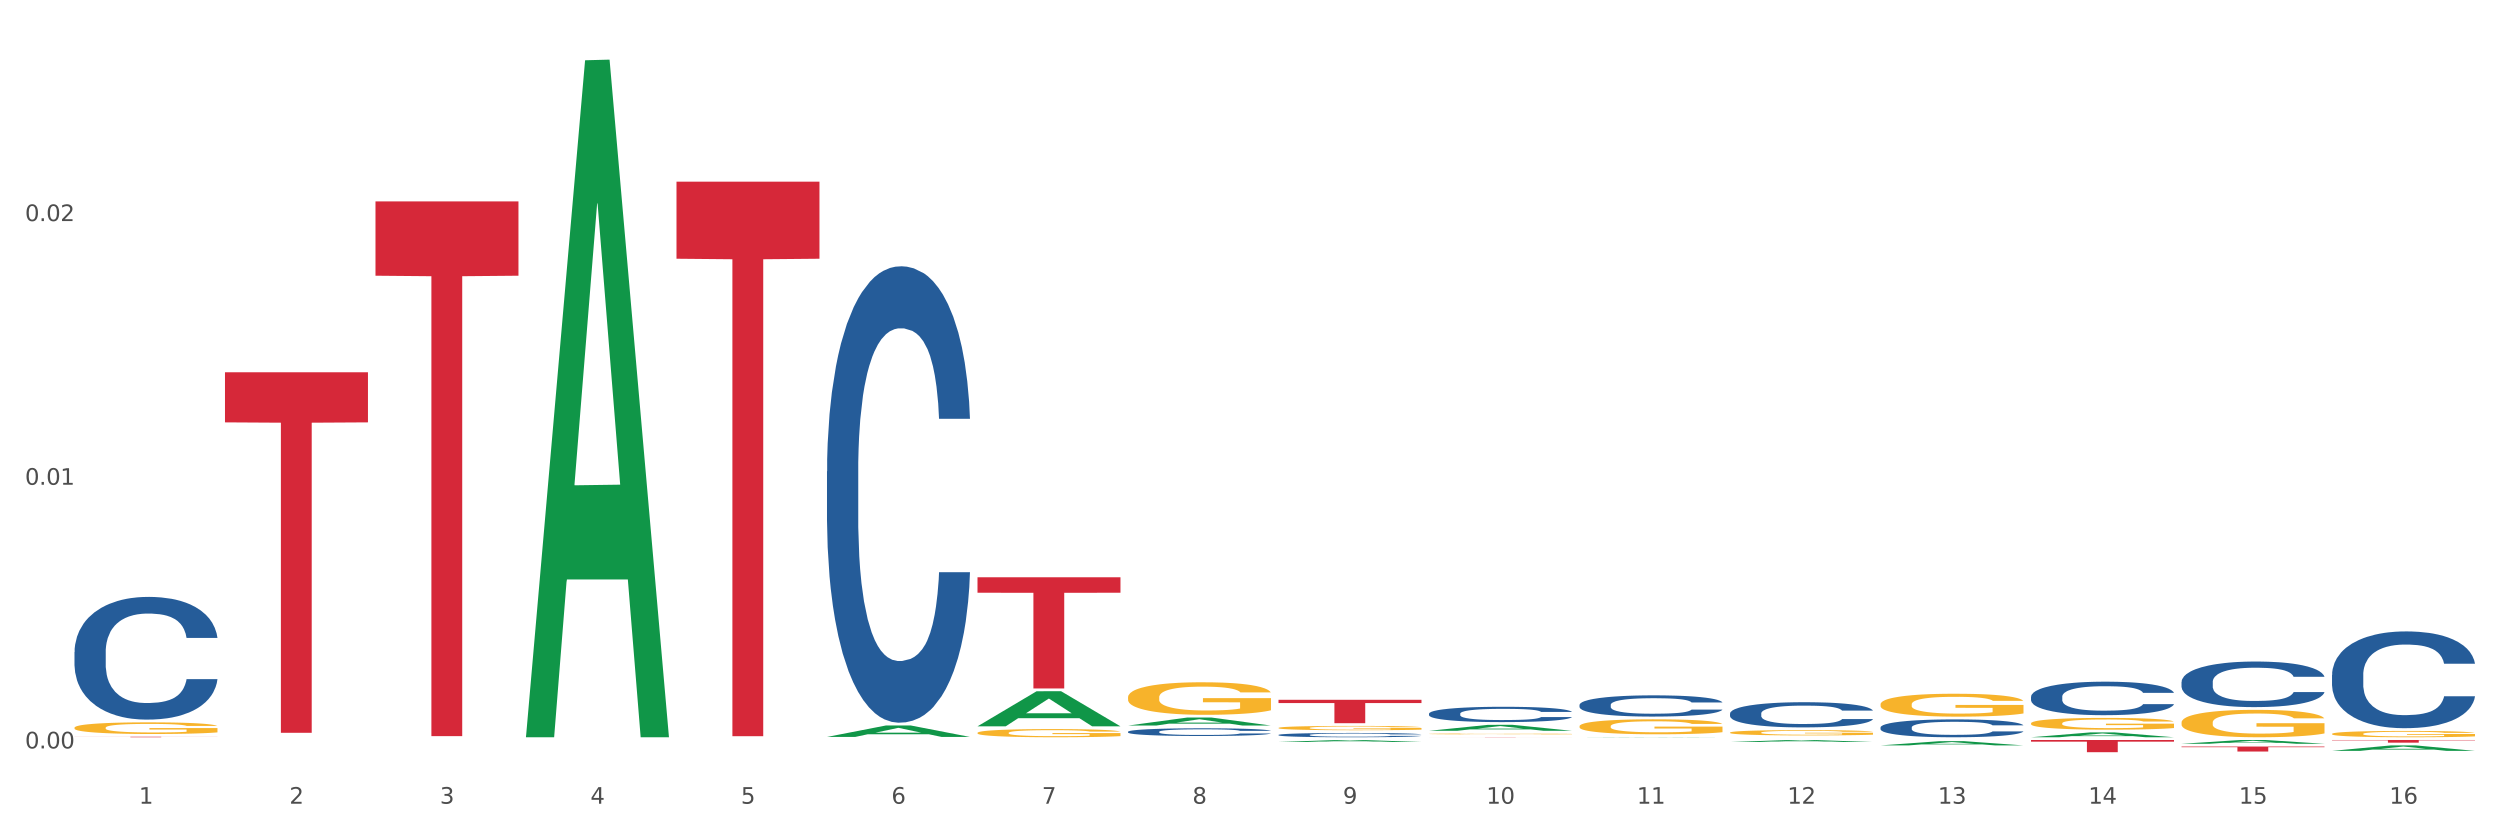 <?xml version="1.0" encoding="utf-8" standalone="no"?>
<!DOCTYPE svg PUBLIC "-//W3C//DTD SVG 1.1//EN"
  "http://www.w3.org/Graphics/SVG/1.1/DTD/svg11.dtd">
<svg xmlns:xlink="http://www.w3.org/1999/xlink" width="1080pt" height="360pt" viewBox="0 0 1080 360" xmlns="http://www.w3.org/2000/svg" version="1.1">
 <rect x="0" y="0" width="1080" height="360" fill="#333333" stroke="none"/>
 <defs>
  <style type="text/css">*{stroke-linejoin: round; stroke-linecap: butt}</style>
 </defs>
 <g id="figure_1">
  <g id="patch_1">
   <path d="M 0 360 
L 1080 360 
L 1080 0 
L 0 0 
z
" style="fill: #ffffff; stroke: #ffffff; stroke-linejoin: miter"/>
  </g>
  <g id="axes_1">
   <g id="matplotlib.axis_1">
    <g id="xtick_1">
     <g id="text_1">
      <!-- 1 -->
      <g style="fill: #4d4d4d" transform="translate(60.004 347.204) scale(0.096 -0.096)">
       <defs>
        <path id="DejaVuSans-31" d="M 794 531 
L 1825 531 
L 1825 4091 
L 703 3866 
L 703 4441 
L 1819 4666 
L 2450 4666 
L 2450 531 
L 3481 531 
L 3481 0 
L 794 0 
L 794 531 
z
" transform="scale(0.016)"/>
       </defs>
       <use xlink:href="#DejaVuSans-31"/>
      </g>
     </g>
    </g>
    <g id="xtick_2">
     <g id="text_2">
      <!-- 2 -->
      <g style="fill: #4d4d4d" transform="translate(125.021 347.204) scale(0.096 -0.096)">
       <defs>
        <path id="DejaVuSans-32" d="M 1228 531 
L 3431 531 
L 3431 0 
L 469 0 
L 469 531 
Q 828 903 1448 1529 
Q 2069 2156 2228 2338 
Q 2531 2678 2651 2914 
Q 2772 3150 2772 3378 
Q 2772 3750 2511 3984 
Q 2250 4219 1831 4219 
Q 1534 4219 1204 4116 
Q 875 4013 500 3803 
L 500 4441 
Q 881 4594 1212 4672 
Q 1544 4750 1819 4750 
Q 2544 4750 2975 4387 
Q 3406 4025 3406 3419 
Q 3406 3131 3298 2873 
Q 3191 2616 2906 2266 
Q 2828 2175 2409 1742 
Q 1991 1309 1228 531 
z
" transform="scale(0.016)"/>
       </defs>
       <use xlink:href="#DejaVuSans-32"/>
      </g>
     </g>
    </g>
    <g id="xtick_3">
     <g id="text_3">
      <!-- 3 -->
      <g style="fill: #4d4d4d" transform="translate(190.039 347.204) scale(0.096 -0.096)">
       <defs>
        <path id="DejaVuSans-33" d="M 2597 2516 
Q 3050 2419 3304 2112 
Q 3559 1806 3559 1356 
Q 3559 666 3084 287 
Q 2609 -91 1734 -91 
Q 1441 -91 1130 -33 
Q 819 25 488 141 
L 488 750 
Q 750 597 1062 519 
Q 1375 441 1716 441 
Q 2309 441 2620 675 
Q 2931 909 2931 1356 
Q 2931 1769 2642 2001 
Q 2353 2234 1838 2234 
L 1294 2234 
L 1294 2753 
L 1863 2753 
Q 2328 2753 2575 2939 
Q 2822 3125 2822 3475 
Q 2822 3834 2567 4026 
Q 2313 4219 1838 4219 
Q 1578 4219 1281 4162 
Q 984 4106 628 3988 
L 628 4550 
Q 988 4650 1302 4700 
Q 1616 4750 1894 4750 
Q 2613 4750 3031 4423 
Q 3450 4097 3450 3541 
Q 3450 3153 3228 2886 
Q 3006 2619 2597 2516 
z
" transform="scale(0.016)"/>
       </defs>
       <use xlink:href="#DejaVuSans-33"/>
      </g>
     </g>
    </g>
    <g id="xtick_4">
     <g id="text_4">
      <!-- 4 -->
      <g style="fill: #4d4d4d" transform="translate(255.056 347.204) scale(0.096 -0.096)">
       <defs>
        <path id="DejaVuSans-34" d="M 2419 4116 
L 825 1625 
L 2419 1625 
L 2419 4116 
z
M 2253 4666 
L 3047 4666 
L 3047 1625 
L 3713 1625 
L 3713 1100 
L 3047 1100 
L 3047 0 
L 2419 0 
L 2419 1100 
L 313 1100 
L 313 1709 
L 2253 4666 
z
" transform="scale(0.016)"/>
       </defs>
       <use xlink:href="#DejaVuSans-34"/>
      </g>
     </g>
    </g>
    <g id="xtick_5">
     <g id="text_5">
      <!-- 5 -->
      <g style="fill: #4d4d4d" transform="translate(320.073 347.204) scale(0.096 -0.096)">
       <defs>
        <path id="DejaVuSans-35" d="M 691 4666 
L 3169 4666 
L 3169 4134 
L 1269 4134 
L 1269 2991 
Q 1406 3038 1543 3061 
Q 1681 3084 1819 3084 
Q 2600 3084 3056 2656 
Q 3513 2228 3513 1497 
Q 3513 744 3044 326 
Q 2575 -91 1722 -91 
Q 1428 -91 1123 -41 
Q 819 9 494 109 
L 494 744 
Q 775 591 1075 516 
Q 1375 441 1709 441 
Q 2250 441 2565 725 
Q 2881 1009 2881 1497 
Q 2881 1984 2565 2268 
Q 2250 2553 1709 2553 
Q 1456 2553 1204 2497 
Q 953 2441 691 2322 
L 691 4666 
z
" transform="scale(0.016)"/>
       </defs>
       <use xlink:href="#DejaVuSans-35"/>
      </g>
     </g>
    </g>
    <g id="xtick_6">
     <g id="text_6">
      <!-- 6 -->
      <g style="fill: #4d4d4d" transform="translate(385.09 347.204) scale(0.096 -0.096)">
       <defs>
        <path id="DejaVuSans-36" d="M 2113 2584 
Q 1688 2584 1439 2293 
Q 1191 2003 1191 1497 
Q 1191 994 1439 701 
Q 1688 409 2113 409 
Q 2538 409 2786 701 
Q 3034 994 3034 1497 
Q 3034 2003 2786 2293 
Q 2538 2584 2113 2584 
z
M 3366 4563 
L 3366 3988 
Q 3128 4100 2886 4159 
Q 2644 4219 2406 4219 
Q 1781 4219 1451 3797 
Q 1122 3375 1075 2522 
Q 1259 2794 1537 2939 
Q 1816 3084 2150 3084 
Q 2853 3084 3261 2657 
Q 3669 2231 3669 1497 
Q 3669 778 3244 343 
Q 2819 -91 2113 -91 
Q 1303 -91 875 529 
Q 447 1150 447 2328 
Q 447 3434 972 4092 
Q 1497 4750 2381 4750 
Q 2619 4750 2861 4703 
Q 3103 4656 3366 4563 
z
" transform="scale(0.016)"/>
       </defs>
       <use xlink:href="#DejaVuSans-36"/>
      </g>
     </g>
    </g>
    <g id="xtick_7">
     <g id="text_7">
      <!-- 7 -->
      <g style="fill: #4d4d4d" transform="translate(450.108 347.204) scale(0.096 -0.096)">
       <defs>
        <path id="DejaVuSans-37" d="M 525 4666 
L 3525 4666 
L 3525 4397 
L 1831 0 
L 1172 0 
L 2766 4134 
L 525 4134 
L 525 4666 
z
" transform="scale(0.016)"/>
       </defs>
       <use xlink:href="#DejaVuSans-37"/>
      </g>
     </g>
    </g>
    <g id="xtick_8">
     <g id="text_8">
      <!-- 8 -->
      <g style="fill: #4d4d4d" transform="translate(515.125 347.204) scale(0.096 -0.096)">
       <defs>
        <path id="DejaVuSans-38" d="M 2034 2216 
Q 1584 2216 1326 1975 
Q 1069 1734 1069 1313 
Q 1069 891 1326 650 
Q 1584 409 2034 409 
Q 2484 409 2743 651 
Q 3003 894 3003 1313 
Q 3003 1734 2745 1975 
Q 2488 2216 2034 2216 
z
M 1403 2484 
Q 997 2584 770 2862 
Q 544 3141 544 3541 
Q 544 4100 942 4425 
Q 1341 4750 2034 4750 
Q 2731 4750 3128 4425 
Q 3525 4100 3525 3541 
Q 3525 3141 3298 2862 
Q 3072 2584 2669 2484 
Q 3125 2378 3379 2068 
Q 3634 1759 3634 1313 
Q 3634 634 3220 271 
Q 2806 -91 2034 -91 
Q 1263 -91 848 271 
Q 434 634 434 1313 
Q 434 1759 690 2068 
Q 947 2378 1403 2484 
z
M 1172 3481 
Q 1172 3119 1398 2916 
Q 1625 2713 2034 2713 
Q 2441 2713 2670 2916 
Q 2900 3119 2900 3481 
Q 2900 3844 2670 4047 
Q 2441 4250 2034 4250 
Q 1625 4250 1398 4047 
Q 1172 3844 1172 3481 
z
" transform="scale(0.016)"/>
       </defs>
       <use xlink:href="#DejaVuSans-38"/>
      </g>
     </g>
    </g>
    <g id="xtick_9">
     <g id="text_9">
      <!-- 9 -->
      <g style="fill: #4d4d4d" transform="translate(580.142 347.204) scale(0.096 -0.096)">
       <defs>
        <path id="DejaVuSans-39" d="M 703 97 
L 703 672 
Q 941 559 1184 500 
Q 1428 441 1663 441 
Q 2288 441 2617 861 
Q 2947 1281 2994 2138 
Q 2813 1869 2534 1725 
Q 2256 1581 1919 1581 
Q 1219 1581 811 2004 
Q 403 2428 403 3163 
Q 403 3881 828 4315 
Q 1253 4750 1959 4750 
Q 2769 4750 3195 4129 
Q 3622 3509 3622 2328 
Q 3622 1225 3098 567 
Q 2575 -91 1691 -91 
Q 1453 -91 1209 -44 
Q 966 3 703 97 
z
M 1959 2075 
Q 2384 2075 2632 2365 
Q 2881 2656 2881 3163 
Q 2881 3666 2632 3958 
Q 2384 4250 1959 4250 
Q 1534 4250 1286 3958 
Q 1038 3666 1038 3163 
Q 1038 2656 1286 2365 
Q 1534 2075 1959 2075 
z
" transform="scale(0.016)"/>
       </defs>
       <use xlink:href="#DejaVuSans-39"/>
      </g>
     </g>
    </g>
    <g id="xtick_10">
     <g id="text_10">
      <!-- 10 -->
      <g style="fill: #4d4d4d" transform="translate(642.105 347.204) scale(0.096 -0.096)">
       <defs>
        <path id="DejaVuSans-30" d="M 2034 4250 
Q 1547 4250 1301 3770 
Q 1056 3291 1056 2328 
Q 1056 1369 1301 889 
Q 1547 409 2034 409 
Q 2525 409 2770 889 
Q 3016 1369 3016 2328 
Q 3016 3291 2770 3770 
Q 2525 4250 2034 4250 
z
M 2034 4750 
Q 2819 4750 3233 4129 
Q 3647 3509 3647 2328 
Q 3647 1150 3233 529 
Q 2819 -91 2034 -91 
Q 1250 -91 836 529 
Q 422 1150 422 2328 
Q 422 3509 836 4129 
Q 1250 4750 2034 4750 
z
" transform="scale(0.016)"/>
       </defs>
       <use xlink:href="#DejaVuSans-31"/>
       <use xlink:href="#DejaVuSans-30" transform="translate(63.623 0)"/>
      </g>
     </g>
    </g>
    <g id="xtick_11">
     <g id="text_11">
      <!-- 11 -->
      <g style="fill: #4d4d4d" transform="translate(707.123 347.204) scale(0.096 -0.096)">
       <use xlink:href="#DejaVuSans-31"/>
       <use xlink:href="#DejaVuSans-31" transform="translate(63.623 0)"/>
      </g>
     </g>
    </g>
    <g id="xtick_12">
     <g id="text_12">
      <!-- 12 -->
      <g style="fill: #4d4d4d" transform="translate(772.14 347.204) scale(0.096 -0.096)">
       <use xlink:href="#DejaVuSans-31"/>
       <use xlink:href="#DejaVuSans-32" transform="translate(63.623 0)"/>
      </g>
     </g>
    </g>
    <g id="xtick_13">
     <g id="text_13">
      <!-- 13 -->
      <g style="fill: #4d4d4d" transform="translate(837.157 347.204) scale(0.096 -0.096)">
       <use xlink:href="#DejaVuSans-31"/>
       <use xlink:href="#DejaVuSans-33" transform="translate(63.623 0)"/>
      </g>
     </g>
    </g>
    <g id="xtick_14">
     <g id="text_14">
      <!-- 14 -->
      <g style="fill: #4d4d4d" transform="translate(902.174 347.204) scale(0.096 -0.096)">
       <use xlink:href="#DejaVuSans-31"/>
       <use xlink:href="#DejaVuSans-34" transform="translate(63.623 0)"/>
      </g>
     </g>
    </g>
    <g id="xtick_15">
     <g id="text_15">
      <!-- 15 -->
      <g style="fill: #4d4d4d" transform="translate(967.192 347.204) scale(0.096 -0.096)">
       <use xlink:href="#DejaVuSans-31"/>
       <use xlink:href="#DejaVuSans-35" transform="translate(63.623 0)"/>
      </g>
     </g>
    </g>
    <g id="xtick_16">
     <g id="text_16">
      <!-- 16 -->
      <g style="fill: #4d4d4d" transform="translate(1032.209 347.204) scale(0.096 -0.096)">
       <use xlink:href="#DejaVuSans-31"/>
       <use xlink:href="#DejaVuSans-36" transform="translate(63.623 0)"/>
      </g>
     </g>
    </g>
    <g id="xtick_17"/>
    <g id="xtick_18"/>
    <g id="xtick_19"/>
    <g id="xtick_20"/>
    <g id="xtick_21"/>
    <g id="xtick_22"/>
    <g id="xtick_23"/>
    <g id="xtick_24"/>
    <g id="xtick_25"/>
    <g id="xtick_26"/>
    <g id="xtick_27"/>
    <g id="xtick_28"/>
    <g id="xtick_29"/>
    <g id="xtick_30"/>
    <g id="xtick_31"/>
   </g>
   <g id="matplotlib.axis_2">
    <g id="ytick_1">
     <g id="text_17">
      <!-- 0.00 -->
      <g style="fill: #4d4d4d" transform="translate(10.8 323.322) scale(0.096 -0.096)">
       <defs>
        <path id="DejaVuSans-2e" d="M 684 794 
L 1344 794 
L 1344 0 
L 684 0 
L 684 794 
z
" transform="scale(0.016)"/>
       </defs>
       <use xlink:href="#DejaVuSans-30"/>
       <use xlink:href="#DejaVuSans-2e" transform="translate(63.623 0)"/>
       <use xlink:href="#DejaVuSans-30" transform="translate(95.41 0)"/>
       <use xlink:href="#DejaVuSans-30" transform="translate(159.033 0)"/>
      </g>
     </g>
    </g>
    <g id="ytick_2">
     <g id="text_18">
      <!-- 0.01 -->
      <g style="fill: #4d4d4d" transform="translate(10.8 209.416) scale(0.096 -0.096)">
       <use xlink:href="#DejaVuSans-30"/>
       <use xlink:href="#DejaVuSans-2e" transform="translate(63.623 0)"/>
       <use xlink:href="#DejaVuSans-30" transform="translate(95.41 0)"/>
       <use xlink:href="#DejaVuSans-31" transform="translate(159.033 0)"/>
      </g>
     </g>
    </g>
    <g id="ytick_3">
     <g id="text_19">
      <!-- 0.02 -->
      <g style="fill: #4d4d4d" transform="translate(10.8 95.51) scale(0.096 -0.096)">
       <use xlink:href="#DejaVuSans-30"/>
       <use xlink:href="#DejaVuSans-2e" transform="translate(63.623 0)"/>
       <use xlink:href="#DejaVuSans-30" transform="translate(95.41 0)"/>
       <use xlink:href="#DejaVuSans-32" transform="translate(159.033 0)"/>
      </g>
     </g>
    </g>
    <g id="ytick_4"/>
    <g id="ytick_5"/>
    <g id="ytick_6"/>
   </g>
   <g id="PolyCollection_1">
    <path d="M 227.227 317.949 
L 227.29 317.674 
L 252.761 26.034 
L 263.331 25.759 
L 288.993 318.499 
L 276.767 318.499 
L 271.227 250.33 
L 244.929 250.33 
L 244.738 251.43 
L 239.389 318.499 
L 227.227 318.499 
L 227.227 317.949 
L 248.24 209.649 
L 267.916 209.374 
L 258.174 88.156 
L 258.046 87.606 
L 257.919 88.43 
L 248.176 209.374 
L 248.24 209.649 
L 227.227 317.949 
z
" clip-path="url(#pab9abe0642)" style="fill: #109648"/>
    <path d="M 552.313 314.458 
L 552.386 314.456 
L 552.386 314.395 
L 552.532 314.342 
L 553.261 314.214 
L 554.355 314.108 
L 555.157 314.051 
L 555.959 314.005 
L 556.907 313.959 
L 558.074 313.911 
L 560.189 313.841 
L 561.501 313.805 
L 563.106 313.768 
L 566.023 313.713 
L 568.137 313.682 
L 570.325 313.657 
L 573.898 313.626 
L 576.232 313.612 
L 578.711 313.602 
L 581.701 313.595 
L 583.962 313.594 
L 588.921 313.599 
L 593.15 313.614 
L 595.192 313.626 
L 597.817 313.646 
L 599.203 313.66 
L 601.464 313.687 
L 603.797 313.723 
L 605.401 313.754 
L 607.808 313.812 
L 609.631 313.87 
L 611.308 313.942 
L 612.183 313.991 
L 612.84 314.038 
L 613.423 314.091 
L 614.006 314.174 
L 600.88 314.174 
L 600.37 314.114 
L 599.567 314.058 
L 598.401 314.003 
L 597.38 313.969 
L 595.63 313.927 
L 594.025 313.899 
L 592.348 313.879 
L 590.306 313.862 
L 588.702 313.853 
L 586.441 313.846 
L 581.993 313.848 
L 579.003 313.862 
L 576.961 313.879 
L 575.649 313.894 
L 574.482 313.911 
L 573.169 313.935 
L 571.638 313.971 
L 570.544 314.003 
L 569.45 314.044 
L 568.575 314.085 
L 567.773 314.133 
L 567.116 314.184 
L 566.606 314.237 
L 566.168 314.302 
L 565.804 314.41 
L 565.804 314.644 
L 565.95 314.697 
L 566.314 314.767 
L 566.752 314.82 
L 567.481 314.883 
L 568.137 314.926 
L 569.377 314.987 
L 570.763 315.039 
L 571.856 315.071 
L 572.95 315.098 
L 574.846 315.136 
L 576.961 315.167 
L 578.784 315.185 
L 581.264 315.202 
L 582.941 315.209 
L 584.399 315.213 
L 587.973 315.213 
L 590.525 315.208 
L 593.369 315.196 
L 595.557 315.18 
L 597.38 315.161 
L 599.422 315.131 
L 600.734 315.102 
L 600.734 314.745 
L 584.691 314.743 
L 584.691 314.506 
L 614.079 314.506 
L 614.079 315.202 
L 612.84 315.238 
L 611.454 315.271 
L 609.996 315.3 
L 607.808 315.336 
L 605.183 315.37 
L 602.849 315.394 
L 600.37 315.414 
L 597.453 315.433 
L 593.661 315.45 
L 591.327 315.457 
L 588.41 315.462 
L 584.983 315.464 
L 581.993 315.46 
L 579.076 315.452 
L 576.013 315.436 
L 573.023 315.414 
L 570.763 315.392 
L 568.502 315.365 
L 566.096 315.329 
L 564.199 315.295 
L 562.741 315.264 
L 561.137 315.225 
L 559.387 315.173 
L 558.074 315.127 
L 556.907 315.079 
L 555.667 315.018 
L 554.792 314.965 
L 553.917 314.898 
L 553.407 314.849 
L 552.823 314.772 
L 552.386 314.664 
L 552.313 314.458 
z
" clip-path="url(#pab9abe0642)" style="fill: #f7b32b"/>
    <path d="M 617.33 317.052 
L 617.403 317.052 
L 617.403 317.04 
L 617.549 317.03 
L 618.278 317.005 
L 619.372 316.985 
L 620.174 316.974 
L 620.976 316.965 
L 621.924 316.956 
L 623.091 316.947 
L 625.206 316.933 
L 626.519 316.926 
L 628.123 316.919 
L 631.04 316.908 
L 633.155 316.902 
L 635.342 316.897 
L 638.916 316.891 
L 641.249 316.889 
L 643.729 316.887 
L 646.718 316.885 
L 648.979 316.885 
L 653.938 316.886 
L 658.167 316.889 
L 660.209 316.891 
L 662.835 316.895 
L 664.22 316.898 
L 666.481 316.903 
L 668.814 316.91 
L 670.419 316.916 
L 672.825 316.927 
L 674.648 316.939 
L 676.325 316.952 
L 677.201 316.962 
L 677.857 316.971 
L 678.44 316.981 
L 679.024 316.997 
L 665.897 316.997 
L 665.387 316.986 
L 664.585 316.975 
L 663.418 316.964 
L 662.397 316.958 
L 660.647 316.949 
L 659.043 316.944 
L 657.365 316.94 
L 655.323 316.937 
L 653.719 316.935 
L 651.458 316.934 
L 647.01 316.934 
L 644.02 316.937 
L 641.978 316.94 
L 640.666 316.943 
L 639.499 316.947 
L 638.186 316.951 
L 636.655 316.958 
L 635.561 316.964 
L 634.467 316.972 
L 633.592 316.98 
L 632.79 316.99 
L 632.134 316.999 
L 631.623 317.01 
L 631.186 317.022 
L 630.821 317.043 
L 630.821 317.088 
L 630.967 317.099 
L 631.332 317.112 
L 631.769 317.123 
L 632.498 317.135 
L 633.155 317.143 
L 634.394 317.155 
L 635.78 317.165 
L 636.874 317.171 
L 637.968 317.176 
L 639.864 317.184 
L 641.978 317.19 
L 643.801 317.193 
L 646.281 317.197 
L 647.958 317.198 
L 649.417 317.199 
L 652.99 317.199 
L 655.542 317.198 
L 658.386 317.195 
L 660.574 317.192 
L 662.397 317.189 
L 664.439 317.183 
L 665.752 317.177 
L 665.752 317.108 
L 649.708 317.108 
L 649.708 317.062 
L 679.097 317.062 
L 679.097 317.197 
L 677.857 317.204 
L 676.471 317.21 
L 675.013 317.215 
L 672.825 317.222 
L 670.2 317.229 
L 667.866 317.234 
L 665.387 317.238 
L 662.47 317.241 
L 658.678 317.245 
L 656.344 317.246 
L 653.427 317.247 
L 650 317.247 
L 647.01 317.247 
L 644.093 317.245 
L 641.03 317.242 
L 638.041 317.238 
L 635.78 317.233 
L 633.519 317.228 
L 631.113 317.221 
L 629.217 317.214 
L 627.758 317.209 
L 626.154 317.201 
L 624.404 317.191 
L 623.091 317.182 
L 621.924 317.173 
L 620.685 317.161 
L 619.81 317.151 
L 618.934 317.138 
L 618.424 317.128 
L 617.841 317.113 
L 617.403 317.092 
L 617.33 317.052 
z
" clip-path="url(#pab9abe0642)" style="fill: #f7b32b"/>
    <path d="M 682.347 313.731 
L 682.42 313.725 
L 682.42 313.512 
L 682.566 313.328 
L 683.295 312.885 
L 684.389 312.518 
L 685.191 312.323 
L 685.994 312.163 
L 686.942 312.003 
L 688.108 311.838 
L 690.223 311.595 
L 691.536 311.471 
L 693.14 311.341 
L 696.057 311.151 
L 698.172 311.045 
L 700.36 310.956 
L 703.933 310.85 
L 706.266 310.802 
L 708.746 310.767 
L 711.736 310.743 
L 713.996 310.737 
L 718.955 310.755 
L 723.185 310.808 
L 725.227 310.85 
L 727.852 310.921 
L 729.237 310.968 
L 731.498 311.063 
L 733.832 311.187 
L 735.436 311.293 
L 737.842 311.495 
L 739.665 311.696 
L 741.343 311.944 
L 742.218 312.116 
L 742.874 312.275 
L 743.457 312.459 
L 744.041 312.749 
L 730.915 312.749 
L 730.404 312.542 
L 729.602 312.346 
L 728.435 312.157 
L 727.414 312.039 
L 725.664 311.891 
L 724.06 311.796 
L 722.383 311.725 
L 720.341 311.666 
L 718.736 311.636 
L 716.476 311.613 
L 712.027 311.619 
L 709.037 311.666 
L 706.996 311.725 
L 705.683 311.778 
L 704.516 311.838 
L 703.204 311.92 
L 701.672 312.045 
L 700.578 312.157 
L 699.484 312.299 
L 698.609 312.441 
L 697.807 312.607 
L 697.151 312.784 
L 696.64 312.967 
L 696.203 313.192 
L 695.838 313.565 
L 695.838 314.375 
L 695.984 314.559 
L 696.349 314.801 
L 696.786 314.985 
L 697.516 315.203 
L 698.172 315.351 
L 699.412 315.564 
L 700.797 315.742 
L 701.891 315.854 
L 702.985 315.949 
L 704.881 316.079 
L 706.996 316.185 
L 708.819 316.25 
L 711.298 316.31 
L 712.975 316.333 
L 714.434 316.345 
L 718.007 316.345 
L 720.559 316.327 
L 723.403 316.286 
L 725.591 316.233 
L 727.414 316.168 
L 729.456 316.061 
L 730.769 315.961 
L 730.769 314.724 
L 714.726 314.718 
L 714.726 313.896 
L 744.114 313.896 
L 744.114 316.31 
L 742.874 316.434 
L 741.489 316.546 
L 740.03 316.647 
L 737.842 316.771 
L 735.217 316.889 
L 732.884 316.972 
L 730.404 317.043 
L 727.487 317.108 
L 723.695 317.167 
L 721.362 317.191 
L 718.445 317.209 
L 715.017 317.215 
L 712.027 317.203 
L 709.11 317.173 
L 706.048 317.12 
L 703.058 317.043 
L 700.797 316.966 
L 698.536 316.872 
L 696.13 316.747 
L 694.234 316.629 
L 692.776 316.523 
L 691.171 316.387 
L 689.421 316.209 
L 688.108 316.049 
L 686.942 315.884 
L 685.702 315.671 
L 684.827 315.487 
L 683.952 315.257 
L 683.441 315.085 
L 682.858 314.819 
L 682.42 314.446 
L 682.347 313.731 
z
" clip-path="url(#pab9abe0642)" style="fill: #f7b32b"/>
    <path d="M 747.365 316.471 
L 747.438 316.469 
L 747.438 316.394 
L 747.583 316.329 
L 748.313 316.172 
L 749.407 316.043 
L 750.209 315.974 
L 751.011 315.917 
L 751.959 315.861 
L 753.126 315.802 
L 755.24 315.716 
L 756.553 315.672 
L 758.157 315.626 
L 761.074 315.56 
L 763.189 315.522 
L 765.377 315.491 
L 768.95 315.453 
L 771.284 315.436 
L 773.763 315.424 
L 776.753 315.415 
L 779.014 315.413 
L 783.972 315.419 
L 788.202 315.438 
L 790.244 315.453 
L 792.869 315.478 
L 794.255 315.495 
L 796.515 315.528 
L 798.849 315.572 
L 800.453 315.61 
L 802.86 315.681 
L 804.683 315.752 
L 806.36 315.84 
L 807.235 315.9 
L 807.891 315.957 
L 808.475 316.022 
L 809.058 316.124 
L 795.932 316.124 
L 795.421 316.051 
L 794.619 315.982 
L 793.452 315.915 
L 792.432 315.873 
L 790.681 315.821 
L 789.077 315.787 
L 787.4 315.762 
L 785.358 315.741 
L 783.754 315.731 
L 781.493 315.723 
L 777.045 315.725 
L 774.055 315.741 
L 772.013 315.762 
L 770.7 315.781 
L 769.533 315.802 
L 768.221 315.831 
L 766.689 315.875 
L 765.596 315.915 
L 764.502 315.965 
L 763.627 316.015 
L 762.824 316.074 
L 762.168 316.137 
L 761.658 316.202 
L 761.22 316.281 
L 760.856 316.413 
L 760.856 316.699 
L 761.001 316.764 
L 761.366 316.85 
L 761.804 316.915 
L 762.533 316.992 
L 763.189 317.044 
L 764.429 317.12 
L 765.814 317.182 
L 766.908 317.222 
L 768.002 317.255 
L 769.898 317.301 
L 772.013 317.339 
L 773.836 317.362 
L 776.315 317.383 
L 777.993 317.391 
L 779.451 317.396 
L 783.024 317.396 
L 785.577 317.389 
L 788.421 317.375 
L 790.608 317.356 
L 792.432 317.333 
L 794.473 317.295 
L 795.786 317.26 
L 795.786 316.823 
L 779.743 316.821 
L 779.743 316.53 
L 809.131 316.53 
L 809.131 317.383 
L 807.891 317.427 
L 806.506 317.467 
L 805.047 317.502 
L 802.86 317.546 
L 800.234 317.588 
L 797.901 317.617 
L 795.421 317.642 
L 792.504 317.665 
L 788.712 317.686 
L 786.379 317.695 
L 783.462 317.701 
L 780.034 317.703 
L 777.045 317.699 
L 774.128 317.688 
L 771.065 317.669 
L 768.075 317.642 
L 765.814 317.615 
L 763.554 317.582 
L 761.147 317.538 
L 759.251 317.496 
L 757.793 317.458 
L 756.188 317.41 
L 754.438 317.347 
L 753.126 317.291 
L 751.959 317.232 
L 750.719 317.157 
L 749.844 317.092 
L 748.969 317.011 
L 748.459 316.95 
L 747.875 316.856 
L 747.438 316.724 
L 747.365 316.471 
z
" clip-path="url(#pab9abe0642)" style="fill: #f7b32b"/>
    <path d="M 812.382 304.271 
L 812.455 304.261 
L 812.455 303.936 
L 812.601 303.655 
L 813.33 302.977 
L 814.424 302.416 
L 815.226 302.117 
L 816.028 301.873 
L 816.976 301.629 
L 818.143 301.376 
L 820.258 301.005 
L 821.57 300.815 
L 823.175 300.616 
L 826.092 300.326 
L 828.206 300.163 
L 830.394 300.028 
L 833.967 299.865 
L 836.301 299.792 
L 838.78 299.738 
L 841.77 299.702 
L 844.031 299.693 
L 848.99 299.72 
L 853.219 299.802 
L 855.261 299.865 
L 857.886 299.973 
L 859.272 300.046 
L 861.532 300.191 
L 863.866 300.381 
L 865.47 300.543 
L 867.877 300.851 
L 869.7 301.159 
L 871.377 301.538 
L 872.252 301.801 
L 872.909 302.045 
L 873.492 302.326 
L 874.075 302.769 
L 860.949 302.769 
L 860.439 302.452 
L 859.636 302.154 
L 858.47 301.864 
L 857.449 301.683 
L 855.699 301.457 
L 854.094 301.312 
L 852.417 301.204 
L 850.375 301.113 
L 848.771 301.068 
L 846.51 301.032 
L 842.062 301.041 
L 839.072 301.113 
L 837.03 301.204 
L 835.717 301.285 
L 834.551 301.376 
L 833.238 301.502 
L 831.707 301.692 
L 830.613 301.864 
L 829.519 302.081 
L 828.644 302.298 
L 827.842 302.552 
L 827.185 302.823 
L 826.675 303.104 
L 826.237 303.447 
L 825.873 304.017 
L 825.873 305.257 
L 826.019 305.537 
L 826.383 305.908 
L 826.821 306.188 
L 827.55 306.523 
L 828.206 306.749 
L 829.446 307.075 
L 830.832 307.346 
L 831.925 307.518 
L 833.019 307.663 
L 834.915 307.862 
L 837.03 308.025 
L 838.853 308.124 
L 841.333 308.215 
L 843.01 308.251 
L 844.468 308.269 
L 848.042 308.269 
L 850.594 308.242 
L 853.438 308.179 
L 855.626 308.097 
L 857.449 307.998 
L 859.491 307.835 
L 860.803 307.681 
L 860.803 305.79 
L 844.76 305.781 
L 844.76 304.524 
L 874.148 304.524 
L 874.148 308.215 
L 872.909 308.405 
L 871.523 308.577 
L 870.065 308.731 
L 867.877 308.92 
L 865.252 309.101 
L 862.918 309.228 
L 860.439 309.337 
L 857.522 309.436 
L 853.73 309.527 
L 851.396 309.563 
L 848.479 309.59 
L 845.052 309.599 
L 842.062 309.581 
L 839.145 309.536 
L 836.082 309.454 
L 833.092 309.337 
L 830.832 309.219 
L 828.571 309.074 
L 826.164 308.884 
L 824.268 308.703 
L 822.81 308.541 
L 821.206 308.332 
L 819.455 308.061 
L 818.143 307.817 
L 816.976 307.563 
L 815.736 307.238 
L 814.861 306.957 
L 813.986 306.605 
L 813.476 306.342 
L 812.892 305.935 
L 812.455 305.365 
L 812.382 304.271 
z
" clip-path="url(#pab9abe0642)" style="fill: #f7b32b"/>
    <path d="M 877.399 312.488 
L 877.472 312.483 
L 877.472 312.316 
L 877.618 312.171 
L 878.347 311.823 
L 879.441 311.534 
L 880.243 311.381 
L 881.045 311.255 
L 881.993 311.13 
L 883.16 311 
L 885.275 310.809 
L 886.588 310.711 
L 888.192 310.609 
L 891.109 310.46 
L 893.224 310.377 
L 895.411 310.307 
L 898.985 310.223 
L 901.318 310.186 
L 903.798 310.158 
L 906.787 310.139 
L 909.048 310.135 
L 914.007 310.149 
L 918.236 310.19 
L 920.278 310.223 
L 922.904 310.279 
L 924.289 310.316 
L 926.55 310.39 
L 928.883 310.488 
L 930.488 310.572 
L 932.894 310.73 
L 934.717 310.888 
L 936.394 311.083 
L 937.27 311.218 
L 937.926 311.344 
L 938.509 311.488 
L 939.093 311.716 
L 925.966 311.716 
L 925.456 311.553 
L 924.654 311.4 
L 923.487 311.251 
L 922.466 311.158 
L 920.716 311.041 
L 919.111 310.967 
L 917.434 310.911 
L 915.392 310.865 
L 913.788 310.842 
L 911.527 310.823 
L 907.079 310.828 
L 904.089 310.865 
L 902.047 310.911 
L 900.735 310.953 
L 899.568 311 
L 898.255 311.065 
L 896.724 311.162 
L 895.63 311.251 
L 894.536 311.362 
L 893.661 311.474 
L 892.859 311.604 
L 892.203 311.744 
L 891.692 311.888 
L 891.255 312.064 
L 890.89 312.357 
L 890.89 312.995 
L 891.036 313.139 
L 891.4 313.329 
L 891.838 313.473 
L 892.567 313.646 
L 893.224 313.762 
L 894.463 313.929 
L 895.849 314.069 
L 896.943 314.157 
L 898.037 314.231 
L 899.933 314.334 
L 902.047 314.417 
L 903.87 314.469 
L 906.35 314.515 
L 908.027 314.534 
L 909.486 314.543 
L 913.059 314.543 
L 915.611 314.529 
L 918.455 314.496 
L 920.643 314.455 
L 922.466 314.403 
L 924.508 314.32 
L 925.82 314.241 
L 925.82 313.269 
L 909.777 313.264 
L 909.777 312.618 
L 939.166 312.618 
L 939.166 314.515 
L 937.926 314.613 
L 936.54 314.701 
L 935.082 314.78 
L 932.894 314.878 
L 930.269 314.971 
L 927.935 315.036 
L 925.456 315.092 
L 922.539 315.143 
L 918.747 315.189 
L 916.413 315.208 
L 913.496 315.222 
L 910.069 315.227 
L 907.079 315.217 
L 904.162 315.194 
L 901.099 315.152 
L 898.109 315.092 
L 895.849 315.031 
L 893.588 314.957 
L 891.182 314.859 
L 889.286 314.766 
L 887.827 314.682 
L 886.223 314.576 
L 884.473 314.436 
L 883.16 314.31 
L 881.993 314.18 
L 880.754 314.013 
L 879.879 313.869 
L 879.003 313.687 
L 878.493 313.553 
L 877.91 313.343 
L 877.472 313.05 
L 877.399 312.488 
z
" clip-path="url(#pab9abe0642)" style="fill: #f7b32b"/>
    <path d="M 1007.434 319.674 
L 1069.2 319.674 
L 1069.2 319.835 
L 1044.903 319.836 
L 1044.903 320.83 
L 1031.584 320.83 
L 1031.584 319.836 
L 1007.434 319.835 
L 1007.434 319.675 
L 1007.434 319.674 
z
" clip-path="url(#pab9abe0642)" style="fill: #d62839"/>
    <path d="M 877.399 319.674 
L 939.166 319.674 
L 939.166 320.407 
L 914.869 320.412 
L 914.869 324.95 
L 901.549 324.95 
L 901.549 320.412 
L 877.399 320.407 
L 877.399 319.679 
L 877.399 319.674 
z
" clip-path="url(#pab9abe0642)" style="fill: #d62839"/>
    <path d="M 617.33 318.423 
L 679.097 318.423 
L 679.097 318.433 
L 654.8 318.433 
L 654.8 318.499 
L 641.481 318.499 
L 641.481 318.433 
L 617.33 318.433 
L 617.33 318.423 
L 617.33 318.423 
z
" clip-path="url(#pab9abe0642)" style="fill: #d62839"/>
    <path d="M 552.313 302.31 
L 614.079 302.31 
L 614.079 303.714 
L 589.783 303.724 
L 589.783 312.418 
L 576.463 312.418 
L 576.463 303.724 
L 552.313 303.714 
L 552.313 302.319 
L 552.313 302.31 
z
" clip-path="url(#pab9abe0642)" style="fill: #d62839"/>
    <path d="M 422.278 249.379 
L 484.045 249.379 
L 484.045 256.056 
L 459.748 256.101 
L 459.748 297.427 
L 446.429 297.427 
L 446.429 256.101 
L 422.278 256.056 
L 422.278 249.424 
L 422.278 249.379 
z
" clip-path="url(#pab9abe0642)" style="fill: #d62839"/>
    <path d="M 292.244 78.481 
L 354.01 78.481 
L 354.01 111.772 
L 329.714 111.997 
L 329.714 318.04 
L 316.394 318.04 
L 316.394 111.997 
L 292.244 111.772 
L 292.244 78.706 
L 292.244 78.481 
z
" clip-path="url(#pab9abe0642)" style="fill: #d62839"/>
    <path d="M 162.209 87.004 
L 223.976 87.004 
L 223.976 119.107 
L 199.679 119.324 
L 199.679 318.015 
L 186.36 318.015 
L 186.36 119.324 
L 162.209 119.107 
L 162.209 87.221 
L 162.209 87.004 
z
" clip-path="url(#pab9abe0642)" style="fill: #d62839"/>
    <path d="M 97.192 160.818 
L 158.959 160.818 
L 158.959 182.461 
L 134.662 182.607 
L 134.662 316.559 
L 121.343 316.559 
L 121.343 182.607 
L 97.192 182.461 
L 97.192 160.964 
L 97.192 160.818 
z
" clip-path="url(#pab9abe0642)" style="fill: #d62839"/>
    <path d="M 32.175 318.269 
L 93.941 318.269 
L 93.941 318.301 
L 69.645 318.301 
L 69.645 318.499 
L 56.325 318.499 
L 56.325 318.301 
L 32.175 318.301 
L 32.175 318.27 
L 32.175 318.269 
z
" clip-path="url(#pab9abe0642)" style="fill: #d62839"/>
    <path d="M 942.416 312.127 
L 942.489 312.116 
L 942.489 311.726 
L 942.635 311.391 
L 943.364 310.58 
L 944.458 309.909 
L 945.26 309.552 
L 946.063 309.26 
L 947.011 308.968 
L 948.177 308.665 
L 950.292 308.221 
L 951.605 307.994 
L 953.209 307.756 
L 956.126 307.41 
L 958.241 307.215 
L 960.429 307.053 
L 964.002 306.858 
L 966.335 306.772 
L 968.815 306.707 
L 971.805 306.663 
L 974.065 306.653 
L 979.024 306.685 
L 983.254 306.782 
L 985.296 306.858 
L 987.921 306.988 
L 989.306 307.074 
L 991.567 307.248 
L 993.901 307.475 
L 995.505 307.669 
L 997.911 308.037 
L 999.734 308.405 
L 1001.412 308.859 
L 1002.287 309.173 
L 1002.943 309.465 
L 1003.526 309.801 
L 1004.11 310.331 
L 990.984 310.331 
L 990.473 309.952 
L 989.671 309.595 
L 988.504 309.249 
L 987.483 309.033 
L 985.733 308.762 
L 984.129 308.589 
L 982.451 308.459 
L 980.41 308.351 
L 978.805 308.297 
L 976.545 308.254 
L 972.096 308.264 
L 969.106 308.351 
L 967.065 308.459 
L 965.752 308.557 
L 964.585 308.665 
L 963.273 308.816 
L 961.741 309.043 
L 960.647 309.249 
L 959.553 309.509 
L 958.678 309.768 
L 957.876 310.071 
L 957.22 310.396 
L 956.709 310.731 
L 956.272 311.142 
L 955.907 311.824 
L 955.907 313.306 
L 956.053 313.641 
L 956.418 314.085 
L 956.855 314.42 
L 957.585 314.82 
L 958.241 315.091 
L 959.481 315.48 
L 960.866 315.805 
L 961.96 316.01 
L 963.054 316.183 
L 964.95 316.421 
L 967.065 316.616 
L 968.888 316.735 
L 971.367 316.843 
L 973.044 316.887 
L 974.503 316.908 
L 978.076 316.908 
L 980.628 316.876 
L 983.472 316.8 
L 985.66 316.703 
L 987.483 316.584 
L 989.525 316.389 
L 990.838 316.205 
L 990.838 313.944 
L 974.795 313.933 
L 974.795 312.43 
L 1004.183 312.43 
L 1004.183 316.843 
L 1002.943 317.071 
L 1001.558 317.276 
L 1000.099 317.46 
L 997.911 317.687 
L 995.286 317.904 
L 992.953 318.055 
L 990.473 318.185 
L 987.556 318.304 
L 983.764 318.412 
L 981.431 318.455 
L 978.514 318.488 
L 975.086 318.499 
L 972.096 318.477 
L 969.179 318.423 
L 966.117 318.326 
L 963.127 318.185 
L 960.866 318.044 
L 958.605 317.871 
L 956.199 317.644 
L 954.303 317.428 
L 952.844 317.233 
L 951.24 316.984 
L 949.49 316.659 
L 948.177 316.367 
L 947.011 316.064 
L 945.771 315.675 
L 944.896 315.34 
L 944.021 314.918 
L 943.51 314.604 
L 942.927 314.117 
L 942.489 313.436 
L 942.416 312.127 
z
" clip-path="url(#pab9abe0642)" style="fill: #f7b32b"/>
    <path d="M 32.175 314.382 
L 32.248 314.377 
L 32.248 314.211 
L 32.394 314.069 
L 33.123 313.723 
L 34.217 313.438 
L 35.019 313.286 
L 35.821 313.161 
L 36.769 313.037 
L 37.936 312.908 
L 40.051 312.719 
L 41.363 312.623 
L 42.968 312.521 
L 45.885 312.374 
L 47.999 312.291 
L 50.187 312.222 
L 53.76 312.139 
L 56.094 312.102 
L 58.573 312.075 
L 61.563 312.056 
L 63.824 312.052 
L 68.783 312.066 
L 73.012 312.107 
L 75.054 312.139 
L 77.679 312.195 
L 79.065 312.231 
L 81.326 312.305 
L 83.659 312.402 
L 85.263 312.485 
L 87.67 312.641 
L 89.493 312.798 
L 91.17 312.991 
L 92.045 313.125 
L 92.702 313.249 
L 93.285 313.392 
L 93.868 313.617 
L 80.742 313.617 
L 80.232 313.456 
L 79.43 313.304 
L 78.263 313.157 
L 77.242 313.065 
L 75.492 312.95 
L 73.887 312.876 
L 72.21 312.821 
L 70.168 312.775 
L 68.564 312.752 
L 66.303 312.733 
L 61.855 312.738 
L 58.865 312.775 
L 56.823 312.821 
L 55.511 312.862 
L 54.344 312.908 
L 53.031 312.973 
L 51.5 313.069 
L 50.406 313.157 
L 49.312 313.267 
L 48.437 313.378 
L 47.635 313.507 
L 46.979 313.645 
L 46.468 313.788 
L 46.031 313.963 
L 45.666 314.253 
L 45.666 314.884 
L 45.812 315.026 
L 46.176 315.215 
L 46.614 315.358 
L 47.343 315.528 
L 47.999 315.643 
L 49.239 315.809 
L 50.625 315.947 
L 51.719 316.035 
L 52.812 316.108 
L 54.708 316.21 
L 56.823 316.293 
L 58.646 316.343 
L 61.126 316.389 
L 62.803 316.408 
L 64.261 316.417 
L 67.835 316.417 
L 70.387 316.403 
L 73.231 316.371 
L 75.419 316.329 
L 77.242 316.279 
L 79.284 316.196 
L 80.596 316.118 
L 80.596 315.155 
L 64.553 315.151 
L 64.553 314.511 
L 93.941 314.511 
L 93.941 316.389 
L 92.702 316.486 
L 91.316 316.573 
L 89.858 316.652 
L 87.67 316.748 
L 85.045 316.84 
L 82.711 316.905 
L 80.232 316.96 
L 77.315 317.011 
L 73.523 317.057 
L 71.189 317.075 
L 68.272 317.089 
L 64.845 317.094 
L 61.855 317.084 
L 58.938 317.061 
L 55.875 317.02 
L 52.885 316.96 
L 50.625 316.9 
L 48.364 316.827 
L 45.958 316.73 
L 44.062 316.638 
L 42.603 316.555 
L 40.999 316.449 
L 39.249 316.311 
L 37.936 316.187 
L 36.769 316.058 
L 35.529 315.892 
L 34.654 315.749 
L 33.779 315.57 
L 33.269 315.436 
L 32.685 315.229 
L 32.248 314.939 
L 32.175 314.382 
z
" clip-path="url(#pab9abe0642)" style="fill: #f7b32b"/>
    <path d="M 1007.434 317.027 
L 1007.507 317.024 
L 1007.507 316.934 
L 1007.652 316.857 
L 1008.382 316.669 
L 1009.475 316.514 
L 1010.278 316.432 
L 1011.08 316.364 
L 1012.028 316.297 
L 1013.195 316.227 
L 1015.309 316.124 
L 1016.622 316.072 
L 1018.226 316.017 
L 1021.143 315.937 
L 1023.258 315.892 
L 1025.446 315.854 
L 1029.019 315.809 
L 1031.353 315.789 
L 1033.832 315.774 
L 1036.822 315.764 
L 1039.083 315.762 
L 1044.041 315.769 
L 1048.271 315.792 
L 1050.313 315.809 
L 1052.938 315.839 
L 1054.324 315.859 
L 1056.584 315.899 
L 1058.918 315.952 
L 1060.522 315.997 
L 1062.929 316.082 
L 1064.752 316.167 
L 1066.429 316.272 
L 1067.304 316.344 
L 1067.96 316.412 
L 1068.544 316.489 
L 1069.127 316.612 
L 1056.001 316.612 
L 1055.49 316.524 
L 1054.688 316.442 
L 1053.521 316.362 
L 1052.5 316.312 
L 1050.75 316.249 
L 1049.146 316.209 
L 1047.469 316.179 
L 1045.427 316.154 
L 1043.823 316.142 
L 1041.562 316.132 
L 1037.114 316.134 
L 1034.124 316.154 
L 1032.082 316.179 
L 1030.769 316.202 
L 1029.602 316.227 
L 1028.29 316.262 
L 1026.758 316.314 
L 1025.665 316.362 
L 1024.571 316.422 
L 1023.696 316.482 
L 1022.893 316.552 
L 1022.237 316.627 
L 1021.727 316.704 
L 1021.289 316.799 
L 1020.925 316.957 
L 1020.925 317.299 
L 1021.07 317.376 
L 1021.435 317.479 
L 1021.873 317.556 
L 1022.602 317.649 
L 1023.258 317.711 
L 1024.498 317.801 
L 1025.883 317.876 
L 1026.977 317.924 
L 1028.071 317.964 
L 1029.967 318.019 
L 1032.082 318.064 
L 1033.905 318.091 
L 1036.384 318.116 
L 1038.062 318.126 
L 1039.52 318.131 
L 1043.093 318.131 
L 1045.646 318.124 
L 1048.49 318.106 
L 1050.677 318.084 
L 1052.5 318.056 
L 1054.542 318.011 
L 1055.855 317.969 
L 1055.855 317.446 
L 1039.812 317.444 
L 1039.812 317.097 
L 1069.2 317.097 
L 1069.2 318.116 
L 1067.96 318.169 
L 1066.575 318.216 
L 1065.116 318.259 
L 1062.929 318.311 
L 1060.303 318.361 
L 1057.97 318.396 
L 1055.49 318.426 
L 1052.573 318.454 
L 1048.781 318.479 
L 1046.448 318.489 
L 1043.531 318.496 
L 1040.103 318.499 
L 1037.114 318.494 
L 1034.197 318.481 
L 1031.134 318.459 
L 1028.144 318.426 
L 1025.883 318.394 
L 1023.623 318.354 
L 1021.216 318.301 
L 1019.32 318.251 
L 1017.862 318.206 
L 1016.257 318.149 
L 1014.507 318.074 
L 1013.195 318.006 
L 1012.028 317.936 
L 1010.788 317.846 
L 1009.913 317.769 
L 1009.038 317.671 
L 1008.527 317.599 
L 1007.944 317.486 
L 1007.507 317.329 
L 1007.434 317.027 
z
" clip-path="url(#pab9abe0642)" style="fill: #f7b32b"/>
    <path d="M 32.175 281.679 
L 32.248 281.631 
L 32.248 280.275 
L 32.467 278.435 
L 33.27 275.046 
L 34.292 272.479 
L 36.045 269.477 
L 36.994 268.218 
L 38.235 266.814 
L 40.79 264.539 
L 43.711 262.602 
L 45.755 261.537 
L 47.288 260.859 
L 50.72 259.648 
L 52.691 259.116 
L 54.735 258.68 
L 56.487 258.389 
L 59.408 258.05 
L 61.744 257.905 
L 64.445 257.857 
L 66.709 257.905 
L 69.702 258.099 
L 74.083 258.68 
L 75.762 259.019 
L 78.025 259.6 
L 80.362 260.375 
L 82.26 261.149 
L 84.45 262.263 
L 86.713 263.715 
L 88.904 265.555 
L 90.437 267.25 
L 91.678 269.042 
L 92.773 271.22 
L 93.576 273.593 
L 93.941 275.578 
L 80.581 275.578 
L 80.216 273.787 
L 79.485 271.85 
L 78.755 270.543 
L 77.952 269.477 
L 76.711 268.267 
L 75.616 267.492 
L 73.791 266.572 
L 72.111 265.991 
L 70.724 265.652 
L 69.045 265.362 
L 65.468 265.071 
L 62.912 265.071 
L 61.306 265.168 
L 59.335 265.41 
L 57.655 265.749 
L 55.684 266.33 
L 54.151 266.96 
L 52.618 267.783 
L 51.742 268.364 
L 50.427 269.429 
L 49.551 270.301 
L 48.383 271.802 
L 47.726 272.867 
L 46.558 275.627 
L 46.047 277.66 
L 45.828 279.064 
L 45.682 280.614 
L 45.682 288.167 
L 46.12 291.557 
L 46.485 293.009 
L 47.069 294.656 
L 48.164 296.786 
L 49.77 298.868 
L 51.45 300.369 
L 52.837 301.289 
L 54.151 301.967 
L 55.465 302.5 
L 57.071 302.984 
L 58.386 303.274 
L 60.357 303.565 
L 62.693 303.71 
L 64.518 303.71 
L 68.242 303.468 
L 69.921 303.226 
L 71.527 302.887 
L 73.28 302.354 
L 74.667 301.773 
L 75.47 301.337 
L 76.784 300.417 
L 77.806 299.449 
L 78.682 298.335 
L 79.266 297.367 
L 79.923 295.914 
L 80.435 294.268 
L 80.581 293.397 
L 93.941 293.397 
L 93.649 295.14 
L 93.138 296.834 
L 92.116 299.11 
L 91.313 300.417 
L 90.072 302.015 
L 88.758 303.371 
L 86.932 304.872 
L 85.253 305.986 
L 83.501 306.954 
L 81.603 307.826 
L 78.171 309.036 
L 76.93 309.375 
L 74.302 309.956 
L 72.257 310.295 
L 69.264 310.634 
L 66.198 310.828 
L 62.985 310.876 
L 60.138 310.779 
L 56.998 310.489 
L 55.027 310.198 
L 52.837 309.762 
L 50.281 309.085 
L 47.872 308.261 
L 45.609 307.293 
L 43.492 306.179 
L 41.52 304.921 
L 38.965 302.838 
L 37.067 300.805 
L 35.679 298.916 
L 34.73 297.319 
L 33.781 295.285 
L 33.27 293.881 
L 32.467 290.491 
L 32.175 287.344 
L 32.175 281.679 
z
" clip-path="url(#pab9abe0642)" style="fill: #255c99"/>
    <path d="M 357.261 203.626 
L 357.334 203.446 
L 357.334 198.403 
L 357.553 191.561 
L 358.356 178.955 
L 359.378 169.411 
L 361.131 158.247 
L 362.08 153.565 
L 363.321 148.342 
L 365.876 139.879 
L 368.797 132.676 
L 370.841 128.714 
L 372.374 126.193 
L 375.806 121.691 
L 377.777 119.71 
L 379.821 118.09 
L 381.574 117.009 
L 384.494 115.749 
L 386.83 115.208 
L 389.532 115.028 
L 391.795 115.208 
L 394.788 115.929 
L 399.169 118.09 
L 400.848 119.35 
L 403.111 121.511 
L 405.448 124.392 
L 407.346 127.273 
L 409.536 131.415 
L 411.8 136.817 
L 413.99 143.66 
L 415.523 149.963 
L 416.764 156.626 
L 417.859 164.729 
L 418.663 173.553 
L 419.028 180.936 
L 405.667 180.936 
L 405.302 174.273 
L 404.572 167.07 
L 403.842 162.208 
L 403.038 158.247 
L 401.797 153.745 
L 400.702 150.863 
L 398.877 147.442 
L 397.198 145.281 
L 395.81 144.021 
L 394.131 142.94 
L 390.554 141.86 
L 387.998 141.86 
L 386.392 142.22 
L 384.421 143.12 
L 382.742 144.381 
L 380.77 146.542 
L 379.237 148.883 
L 377.704 151.944 
L 376.828 154.105 
L 375.514 158.066 
L 374.638 161.308 
L 373.469 166.89 
L 372.812 170.852 
L 371.644 181.116 
L 371.133 188.679 
L 370.914 193.902 
L 370.768 199.664 
L 370.768 227.756 
L 371.206 240.361 
L 371.571 245.763 
L 372.155 251.886 
L 373.25 259.809 
L 374.857 267.553 
L 376.536 273.135 
L 377.923 276.556 
L 379.237 279.078 
L 380.551 281.058 
L 382.158 282.859 
L 383.472 283.94 
L 385.443 285.02 
L 387.779 285.56 
L 389.605 285.56 
L 393.328 284.66 
L 395.007 283.76 
L 396.614 282.499 
L 398.366 280.518 
L 399.753 278.357 
L 400.556 276.737 
L 401.87 273.315 
L 402.892 269.714 
L 403.769 265.572 
L 404.353 261.97 
L 405.01 256.568 
L 405.521 250.445 
L 405.667 247.204 
L 419.028 247.204 
L 418.736 253.687 
L 418.224 259.989 
L 417.202 268.453 
L 416.399 273.315 
L 415.158 279.258 
L 413.844 284.3 
L 412.019 289.882 
L 410.339 294.024 
L 408.587 297.625 
L 406.689 300.867 
L 403.257 305.369 
L 402.016 306.629 
L 399.388 308.79 
L 397.344 310.051 
L 394.35 311.311 
L 391.284 312.031 
L 388.071 312.212 
L 385.224 311.851 
L 382.085 310.771 
L 380.113 309.69 
L 377.923 308.07 
L 375.368 305.549 
L 372.958 302.487 
L 370.695 298.886 
L 368.578 294.744 
L 366.606 290.062 
L 364.051 282.319 
L 362.153 274.756 
L 360.766 267.733 
L 359.817 261.79 
L 358.867 254.227 
L 358.356 249.005 
L 357.553 236.4 
L 357.261 224.695 
L 357.261 203.626 
z
" clip-path="url(#pab9abe0642)" style="fill: #255c99"/>
    <path d="M 487.296 316.116 
L 487.369 316.113 
L 487.369 316.028 
L 487.588 315.912 
L 488.391 315.699 
L 489.413 315.538 
L 491.165 315.349 
L 492.114 315.27 
L 493.356 315.181 
L 495.911 315.038 
L 498.831 314.917 
L 500.876 314.85 
L 502.409 314.807 
L 505.84 314.731 
L 507.811 314.697 
L 509.856 314.67 
L 511.608 314.652 
L 514.528 314.63 
L 516.865 314.621 
L 519.566 314.618 
L 521.829 314.621 
L 524.823 314.633 
L 529.203 314.67 
L 530.883 314.691 
L 533.146 314.728 
L 535.482 314.776 
L 537.38 314.825 
L 539.571 314.895 
L 541.834 314.987 
L 544.024 315.102 
L 545.558 315.209 
L 546.799 315.322 
L 547.894 315.459 
L 548.697 315.608 
L 549.062 315.733 
L 535.701 315.733 
L 535.336 315.62 
L 534.606 315.498 
L 533.876 315.416 
L 533.073 315.349 
L 531.832 315.273 
L 530.737 315.224 
L 528.911 315.166 
L 527.232 315.13 
L 525.845 315.108 
L 524.166 315.09 
L 520.588 315.072 
L 518.033 315.072 
L 516.427 315.078 
L 514.455 315.093 
L 512.776 315.114 
L 510.805 315.151 
L 509.272 315.191 
L 507.738 315.242 
L 506.862 315.279 
L 505.548 315.346 
L 504.672 315.401 
L 503.504 315.495 
L 502.847 315.562 
L 501.679 315.736 
L 501.168 315.864 
L 500.949 315.952 
L 500.803 316.049 
L 500.803 316.524 
L 501.241 316.738 
L 501.606 316.829 
L 502.19 316.932 
L 503.285 317.066 
L 504.891 317.197 
L 506.57 317.292 
L 507.957 317.35 
L 509.272 317.392 
L 510.586 317.426 
L 512.192 317.456 
L 513.506 317.475 
L 515.478 317.493 
L 517.814 317.502 
L 519.639 317.502 
L 523.363 317.487 
L 525.042 317.471 
L 526.648 317.45 
L 528.4 317.417 
L 529.787 317.38 
L 530.591 317.353 
L 531.905 317.295 
L 532.927 317.234 
L 533.803 317.164 
L 534.387 317.103 
L 535.044 317.012 
L 535.555 316.908 
L 535.701 316.853 
L 549.062 316.853 
L 548.77 316.963 
L 548.259 317.07 
L 547.237 317.213 
L 546.434 317.295 
L 545.193 317.395 
L 543.878 317.481 
L 542.053 317.575 
L 540.374 317.645 
L 538.622 317.706 
L 536.723 317.761 
L 533.292 317.837 
L 532.051 317.858 
L 529.422 317.895 
L 527.378 317.916 
L 524.385 317.937 
L 521.318 317.95 
L 518.106 317.953 
L 515.258 317.947 
L 512.119 317.928 
L 510.148 317.91 
L 507.957 317.883 
L 505.402 317.84 
L 502.993 317.788 
L 500.73 317.727 
L 498.612 317.657 
L 496.641 317.578 
L 494.086 317.447 
L 492.187 317.319 
L 490.8 317.2 
L 489.851 317.1 
L 488.902 316.972 
L 488.391 316.884 
L 487.588 316.671 
L 487.296 316.473 
L 487.296 316.116 
z
" clip-path="url(#pab9abe0642)" style="fill: #255c99"/>
    <path d="M 552.313 317.475 
L 552.386 317.473 
L 552.386 317.426 
L 552.605 317.361 
L 553.408 317.242 
L 554.43 317.152 
L 556.182 317.047 
L 557.132 317.003 
L 558.373 316.954 
L 560.928 316.874 
L 563.848 316.806 
L 565.893 316.769 
L 567.426 316.745 
L 570.857 316.702 
L 572.829 316.684 
L 574.873 316.668 
L 576.625 316.658 
L 579.546 316.646 
L 581.882 316.641 
L 584.583 316.639 
L 586.847 316.641 
L 589.84 316.648 
L 594.221 316.668 
L 595.9 316.68 
L 598.163 316.701 
L 600.499 316.728 
L 602.398 316.755 
L 604.588 316.794 
L 606.851 316.845 
L 609.042 316.909 
L 610.575 316.969 
L 611.816 317.032 
L 612.911 317.108 
L 613.714 317.191 
L 614.079 317.261 
L 600.718 317.261 
L 600.353 317.198 
L 599.623 317.13 
L 598.893 317.084 
L 598.09 317.047 
L 596.849 317.005 
L 595.754 316.977 
L 593.929 316.945 
L 592.249 316.925 
L 590.862 316.913 
L 589.183 316.903 
L 585.605 316.892 
L 583.05 316.892 
L 581.444 316.896 
L 579.473 316.904 
L 577.793 316.916 
L 575.822 316.937 
L 574.289 316.959 
L 572.756 316.988 
L 571.88 317.008 
L 570.565 317.045 
L 569.689 317.076 
L 568.521 317.128 
L 567.864 317.166 
L 566.696 317.263 
L 566.185 317.334 
L 565.966 317.383 
L 565.82 317.437 
L 565.82 317.702 
L 566.258 317.821 
L 566.623 317.872 
L 567.207 317.93 
L 568.302 318.005 
L 569.908 318.078 
L 571.588 318.13 
L 572.975 318.162 
L 574.289 318.186 
L 575.603 318.205 
L 577.209 318.222 
L 578.523 318.232 
L 580.495 318.242 
L 582.831 318.247 
L 584.656 318.247 
L 588.38 318.239 
L 590.059 318.23 
L 591.665 318.218 
L 593.418 318.2 
L 594.805 318.179 
L 595.608 318.164 
L 596.922 318.132 
L 597.944 318.098 
L 598.82 318.059 
L 599.404 318.025 
L 600.061 317.974 
L 600.572 317.916 
L 600.718 317.886 
L 614.079 317.886 
L 613.787 317.947 
L 613.276 318.006 
L 612.254 318.086 
L 611.451 318.132 
L 610.21 318.188 
L 608.896 318.235 
L 607.07 318.288 
L 605.391 318.327 
L 603.639 318.361 
L 601.741 318.392 
L 598.309 318.434 
L 597.068 318.446 
L 594.44 318.466 
L 592.395 318.478 
L 589.402 318.49 
L 586.336 318.497 
L 583.123 318.499 
L 580.276 318.495 
L 577.136 318.485 
L 575.165 318.475 
L 572.975 318.46 
L 570.419 318.436 
L 568.01 318.407 
L 565.747 318.373 
L 563.629 318.334 
L 561.658 318.29 
L 559.103 318.217 
L 557.205 318.145 
L 555.817 318.079 
L 554.868 318.023 
L 553.919 317.952 
L 553.408 317.903 
L 552.605 317.784 
L 552.313 317.673 
L 552.313 317.475 
z
" clip-path="url(#pab9abe0642)" style="fill: #255c99"/>
    <path d="M 617.33 308.303 
L 617.403 308.297 
L 617.403 308.128 
L 617.622 307.898 
L 618.425 307.474 
L 619.447 307.154 
L 621.2 306.779 
L 622.149 306.622 
L 623.39 306.446 
L 625.945 306.162 
L 628.866 305.92 
L 630.91 305.787 
L 632.443 305.702 
L 635.875 305.551 
L 637.846 305.484 
L 639.89 305.43 
L 641.642 305.394 
L 644.563 305.351 
L 646.899 305.333 
L 649.601 305.327 
L 651.864 305.333 
L 654.857 305.357 
L 659.238 305.43 
L 660.917 305.472 
L 663.18 305.545 
L 665.517 305.642 
L 667.415 305.738 
L 669.605 305.878 
L 671.869 306.059 
L 674.059 306.289 
L 675.592 306.501 
L 676.833 306.724 
L 677.928 306.997 
L 678.732 307.293 
L 679.097 307.541 
L 665.736 307.541 
L 665.371 307.317 
L 664.641 307.075 
L 663.91 306.912 
L 663.107 306.779 
L 661.866 306.628 
L 660.771 306.531 
L 658.946 306.416 
L 657.267 306.343 
L 655.879 306.301 
L 654.2 306.265 
L 650.623 306.228 
L 648.067 306.228 
L 646.461 306.241 
L 644.49 306.271 
L 642.811 306.313 
L 640.839 306.386 
L 639.306 306.464 
L 637.773 306.567 
L 636.897 306.64 
L 635.583 306.773 
L 634.707 306.882 
L 633.538 307.069 
L 632.881 307.202 
L 631.713 307.547 
L 631.202 307.801 
L 630.983 307.977 
L 630.837 308.17 
L 630.837 309.114 
L 631.275 309.537 
L 631.64 309.719 
L 632.224 309.924 
L 633.319 310.19 
L 634.926 310.45 
L 636.605 310.638 
L 637.992 310.753 
L 639.306 310.838 
L 640.62 310.904 
L 642.227 310.965 
L 643.541 311.001 
L 645.512 311.037 
L 647.848 311.055 
L 649.674 311.055 
L 653.397 311.025 
L 655.076 310.995 
L 656.683 310.952 
L 658.435 310.886 
L 659.822 310.813 
L 660.625 310.759 
L 661.939 310.644 
L 662.961 310.523 
L 663.837 310.384 
L 664.422 310.263 
L 665.079 310.081 
L 665.59 309.876 
L 665.736 309.767 
L 679.097 309.767 
L 678.805 309.985 
L 678.293 310.196 
L 677.271 310.481 
L 676.468 310.644 
L 675.227 310.844 
L 673.913 311.013 
L 672.088 311.2 
L 670.408 311.34 
L 668.656 311.461 
L 666.758 311.569 
L 663.326 311.721 
L 662.085 311.763 
L 659.457 311.836 
L 657.413 311.878 
L 654.419 311.92 
L 651.353 311.944 
L 648.14 311.951 
L 645.293 311.938 
L 642.154 311.902 
L 640.182 311.866 
L 637.992 311.811 
L 635.437 311.727 
L 633.027 311.624 
L 630.764 311.503 
L 628.647 311.364 
L 626.675 311.207 
L 624.12 310.946 
L 622.222 310.692 
L 620.835 310.456 
L 619.886 310.257 
L 618.936 310.003 
L 618.425 309.827 
L 617.622 309.404 
L 617.33 309.011 
L 617.33 308.303 
z
" clip-path="url(#pab9abe0642)" style="fill: #255c99"/>
    <path d="M 682.347 304.51 
L 682.42 304.502 
L 682.42 304.267 
L 682.639 303.949 
L 683.443 303.362 
L 684.465 302.918 
L 686.217 302.399 
L 687.166 302.181 
L 688.407 301.938 
L 690.963 301.544 
L 693.883 301.209 
L 695.927 301.025 
L 697.46 300.908 
L 700.892 300.698 
L 702.863 300.606 
L 704.907 300.531 
L 706.66 300.48 
L 709.58 300.422 
L 711.916 300.397 
L 714.618 300.388 
L 716.881 300.397 
L 719.875 300.43 
L 724.255 300.531 
L 725.934 300.589 
L 728.198 300.69 
L 730.534 300.824 
L 732.432 300.958 
L 734.623 301.151 
L 736.886 301.402 
L 739.076 301.72 
L 740.609 302.013 
L 741.85 302.323 
L 742.946 302.7 
L 743.749 303.111 
L 744.114 303.454 
L 730.753 303.454 
L 730.388 303.144 
L 729.658 302.809 
L 728.928 302.583 
L 728.125 302.399 
L 726.883 302.189 
L 725.788 302.055 
L 723.963 301.896 
L 722.284 301.796 
L 720.897 301.737 
L 719.217 301.687 
L 715.64 301.636 
L 713.085 301.636 
L 711.478 301.653 
L 709.507 301.695 
L 707.828 301.754 
L 705.857 301.854 
L 704.323 301.963 
L 702.79 302.106 
L 701.914 302.206 
L 700.6 302.39 
L 699.724 302.541 
L 698.556 302.801 
L 697.899 302.985 
L 696.73 303.463 
L 696.219 303.815 
L 696 304.058 
L 695.854 304.326 
L 695.854 305.633 
L 696.292 306.219 
L 696.657 306.47 
L 697.241 306.755 
L 698.337 307.124 
L 699.943 307.484 
L 701.622 307.744 
L 703.009 307.903 
L 704.323 308.02 
L 705.638 308.112 
L 707.244 308.196 
L 708.558 308.246 
L 710.529 308.297 
L 712.866 308.322 
L 714.691 308.322 
L 718.414 308.28 
L 720.094 308.238 
L 721.7 308.179 
L 723.452 308.087 
L 724.839 307.987 
L 725.642 307.911 
L 726.956 307.752 
L 727.979 307.585 
L 728.855 307.392 
L 729.439 307.224 
L 730.096 306.973 
L 730.607 306.688 
L 730.753 306.537 
L 744.114 306.537 
L 743.822 306.839 
L 743.311 307.132 
L 742.289 307.526 
L 741.485 307.752 
L 740.244 308.029 
L 738.93 308.263 
L 737.105 308.523 
L 735.426 308.716 
L 733.673 308.883 
L 731.775 309.034 
L 728.344 309.243 
L 727.102 309.302 
L 724.474 309.403 
L 722.43 309.461 
L 719.436 309.52 
L 716.37 309.553 
L 713.158 309.562 
L 710.31 309.545 
L 707.171 309.495 
L 705.2 309.444 
L 703.009 309.369 
L 700.454 309.252 
L 698.045 309.109 
L 695.781 308.942 
L 693.664 308.749 
L 691.693 308.531 
L 689.137 308.171 
L 687.239 307.819 
L 685.852 307.492 
L 684.903 307.216 
L 683.954 306.864 
L 683.443 306.621 
L 682.639 306.035 
L 682.347 305.49 
L 682.347 304.51 
z
" clip-path="url(#pab9abe0642)" style="fill: #255c99"/>
    <path d="M 747.365 308.244 
L 747.438 308.234 
L 747.438 307.956 
L 747.657 307.578 
L 748.46 306.882 
L 749.482 306.356 
L 751.234 305.739 
L 752.183 305.481 
L 753.424 305.193 
L 755.98 304.726 
L 758.9 304.328 
L 760.944 304.109 
L 762.478 303.97 
L 765.909 303.722 
L 767.88 303.612 
L 769.925 303.523 
L 771.677 303.463 
L 774.597 303.394 
L 776.934 303.364 
L 779.635 303.354 
L 781.898 303.364 
L 784.892 303.404 
L 789.272 303.523 
L 790.952 303.592 
L 793.215 303.712 
L 795.551 303.871 
L 797.449 304.03 
L 799.64 304.258 
L 801.903 304.557 
L 804.093 304.934 
L 805.627 305.282 
L 806.868 305.65 
L 807.963 306.097 
L 808.766 306.584 
L 809.131 306.992 
L 795.77 306.992 
L 795.405 306.624 
L 794.675 306.226 
L 793.945 305.958 
L 793.142 305.739 
L 791.901 305.491 
L 790.806 305.332 
L 788.98 305.143 
L 787.301 305.024 
L 785.914 304.954 
L 784.235 304.894 
L 780.657 304.835 
L 778.102 304.835 
L 776.496 304.855 
L 774.524 304.904 
L 772.845 304.974 
L 770.874 305.093 
L 769.341 305.222 
L 767.807 305.391 
L 766.931 305.511 
L 765.617 305.729 
L 764.741 305.908 
L 763.573 306.216 
L 762.916 306.435 
L 761.748 307.002 
L 761.237 307.419 
L 761.018 307.707 
L 760.871 308.025 
L 760.871 309.576 
L 761.31 310.272 
L 761.675 310.57 
L 762.259 310.908 
L 763.354 311.345 
L 764.96 311.773 
L 766.639 312.081 
L 768.026 312.27 
L 769.341 312.409 
L 770.655 312.518 
L 772.261 312.617 
L 773.575 312.677 
L 775.546 312.737 
L 777.883 312.766 
L 779.708 312.766 
L 783.432 312.717 
L 785.111 312.667 
L 786.717 312.598 
L 788.469 312.488 
L 789.856 312.369 
L 790.66 312.279 
L 791.974 312.091 
L 792.996 311.892 
L 793.872 311.663 
L 794.456 311.464 
L 795.113 311.166 
L 795.624 310.828 
L 795.77 310.649 
L 809.131 310.649 
L 808.839 311.007 
L 808.328 311.355 
L 807.306 311.822 
L 806.503 312.091 
L 805.262 312.419 
L 803.947 312.697 
L 802.122 313.005 
L 800.443 313.234 
L 798.691 313.432 
L 796.792 313.611 
L 793.361 313.86 
L 792.12 313.929 
L 789.491 314.049 
L 787.447 314.118 
L 784.454 314.188 
L 781.387 314.228 
L 778.175 314.238 
L 775.327 314.218 
L 772.188 314.158 
L 770.217 314.098 
L 768.026 314.009 
L 765.471 313.87 
L 763.062 313.701 
L 760.798 313.502 
L 758.681 313.273 
L 756.71 313.015 
L 754.155 312.588 
L 752.256 312.17 
L 750.869 311.782 
L 749.92 311.454 
L 748.971 311.037 
L 748.46 310.749 
L 747.657 310.053 
L 747.365 309.407 
L 747.365 308.244 
z
" clip-path="url(#pab9abe0642)" style="fill: #255c99"/>
    <path d="M 812.382 314.245 
L 812.455 314.238 
L 812.455 314.041 
L 812.674 313.773 
L 813.477 313.279 
L 814.499 312.905 
L 816.251 312.468 
L 817.201 312.284 
L 818.442 312.08 
L 820.997 311.748 
L 823.917 311.466 
L 825.962 311.311 
L 827.495 311.212 
L 830.926 311.036 
L 832.898 310.958 
L 834.942 310.895 
L 836.694 310.852 
L 839.615 310.803 
L 841.951 310.782 
L 844.652 310.775 
L 846.916 310.782 
L 849.909 310.81 
L 854.29 310.895 
L 855.969 310.944 
L 858.232 311.029 
L 860.568 311.141 
L 862.467 311.254 
L 864.657 311.417 
L 866.92 311.628 
L 869.111 311.896 
L 870.644 312.143 
L 871.885 312.404 
L 872.98 312.721 
L 873.783 313.067 
L 874.148 313.356 
L 860.787 313.356 
L 860.422 313.095 
L 859.692 312.813 
L 858.962 312.623 
L 858.159 312.468 
L 856.918 312.291 
L 855.823 312.178 
L 853.998 312.044 
L 852.318 311.96 
L 850.931 311.91 
L 849.252 311.868 
L 845.674 311.826 
L 843.119 311.826 
L 841.513 311.84 
L 839.542 311.875 
L 837.862 311.924 
L 835.891 312.009 
L 834.358 312.101 
L 832.825 312.221 
L 831.949 312.305 
L 830.634 312.461 
L 829.758 312.587 
L 828.59 312.806 
L 827.933 312.961 
L 826.765 313.363 
L 826.254 313.66 
L 826.035 313.864 
L 825.889 314.09 
L 825.889 315.19 
L 826.327 315.684 
L 826.692 315.896 
L 827.276 316.136 
L 828.371 316.446 
L 829.977 316.749 
L 831.657 316.968 
L 833.044 317.102 
L 834.358 317.201 
L 835.672 317.278 
L 837.278 317.349 
L 838.592 317.391 
L 840.564 317.433 
L 842.9 317.455 
L 844.725 317.455 
L 848.449 317.419 
L 850.128 317.384 
L 851.734 317.335 
L 853.486 317.257 
L 854.874 317.172 
L 855.677 317.109 
L 856.991 316.975 
L 858.013 316.834 
L 858.889 316.672 
L 859.473 316.531 
L 860.13 316.319 
L 860.641 316.079 
L 860.787 315.952 
L 874.148 315.952 
L 873.856 316.206 
L 873.345 316.453 
L 872.323 316.785 
L 871.52 316.975 
L 870.279 317.208 
L 868.965 317.405 
L 867.139 317.624 
L 865.46 317.786 
L 863.708 317.927 
L 861.81 318.054 
L 858.378 318.231 
L 857.137 318.28 
L 854.509 318.365 
L 852.464 318.414 
L 849.471 318.463 
L 846.405 318.492 
L 843.192 318.499 
L 840.345 318.484 
L 837.205 318.442 
L 835.234 318.4 
L 833.044 318.336 
L 830.488 318.238 
L 828.079 318.118 
L 825.816 317.977 
L 823.698 317.814 
L 821.727 317.631 
L 819.172 317.328 
L 817.274 317.031 
L 815.886 316.756 
L 814.937 316.524 
L 813.988 316.227 
L 813.477 316.023 
L 812.674 315.529 
L 812.382 315.07 
L 812.382 314.245 
z
" clip-path="url(#pab9abe0642)" style="fill: #255c99"/>
    <path d="M 877.399 300.989 
L 877.472 300.975 
L 877.472 300.605 
L 877.691 300.103 
L 878.494 299.178 
L 879.516 298.477 
L 881.269 297.658 
L 882.218 297.314 
L 883.459 296.931 
L 886.014 296.309 
L 888.935 295.781 
L 890.979 295.49 
L 892.512 295.305 
L 895.944 294.974 
L 897.915 294.829 
L 899.959 294.71 
L 901.711 294.631 
L 904.632 294.538 
L 906.968 294.498 
L 909.67 294.485 
L 911.933 294.498 
L 914.926 294.551 
L 919.307 294.71 
L 920.986 294.803 
L 923.249 294.961 
L 925.586 295.173 
L 927.484 295.384 
L 929.674 295.688 
L 931.938 296.085 
L 934.128 296.587 
L 935.661 297.05 
L 936.902 297.539 
L 937.997 298.133 
L 938.8 298.781 
L 939.166 299.323 
L 925.805 299.323 
L 925.44 298.834 
L 924.71 298.305 
L 923.979 297.948 
L 923.176 297.658 
L 921.935 297.327 
L 920.84 297.116 
L 919.015 296.865 
L 917.336 296.706 
L 915.948 296.613 
L 914.269 296.534 
L 910.692 296.455 
L 908.136 296.455 
L 906.53 296.481 
L 904.559 296.547 
L 902.88 296.64 
L 900.908 296.798 
L 899.375 296.97 
L 897.842 297.195 
L 896.966 297.354 
L 895.652 297.644 
L 894.775 297.882 
L 893.607 298.292 
L 892.95 298.583 
L 891.782 299.336 
L 891.271 299.891 
L 891.052 300.275 
L 890.906 300.698 
L 890.906 302.76 
L 891.344 303.685 
L 891.709 304.082 
L 892.293 304.531 
L 893.388 305.113 
L 894.995 305.681 
L 896.674 306.091 
L 898.061 306.342 
L 899.375 306.527 
L 900.689 306.672 
L 902.296 306.804 
L 903.61 306.884 
L 905.581 306.963 
L 907.917 307.003 
L 909.743 307.003 
L 913.466 306.937 
L 915.145 306.871 
L 916.751 306.778 
L 918.504 306.633 
L 919.891 306.474 
L 920.694 306.355 
L 922.008 306.104 
L 923.03 305.84 
L 923.906 305.536 
L 924.491 305.271 
L 925.148 304.875 
L 925.659 304.425 
L 925.805 304.187 
L 939.166 304.187 
L 938.873 304.663 
L 938.362 305.126 
L 937.34 305.747 
L 936.537 306.104 
L 935.296 306.54 
L 933.982 306.91 
L 932.157 307.32 
L 930.477 307.624 
L 928.725 307.888 
L 926.827 308.126 
L 923.395 308.457 
L 922.154 308.549 
L 919.526 308.708 
L 917.482 308.8 
L 914.488 308.893 
L 911.422 308.946 
L 908.209 308.959 
L 905.362 308.933 
L 902.223 308.853 
L 900.251 308.774 
L 898.061 308.655 
L 895.506 308.47 
L 893.096 308.245 
L 890.833 307.981 
L 888.716 307.677 
L 886.744 307.333 
L 884.189 306.765 
L 882.291 306.21 
L 880.904 305.694 
L 879.954 305.258 
L 879.005 304.703 
L 878.494 304.32 
L 877.691 303.394 
L 877.399 302.535 
L 877.399 300.989 
z
" clip-path="url(#pab9abe0642)" style="fill: #255c99"/>
    <path d="M 942.416 294.63 
L 942.489 294.612 
L 942.489 294.109 
L 942.708 293.425 
L 943.512 292.166 
L 944.534 291.213 
L 946.286 290.098 
L 947.235 289.63 
L 948.476 289.108 
L 951.032 288.263 
L 953.952 287.543 
L 955.996 287.148 
L 957.529 286.896 
L 960.961 286.446 
L 962.932 286.248 
L 964.976 286.086 
L 966.729 285.978 
L 969.649 285.853 
L 971.985 285.799 
L 974.687 285.781 
L 976.95 285.799 
L 979.943 285.871 
L 984.324 286.086 
L 986.003 286.212 
L 988.267 286.428 
L 990.603 286.716 
L 992.501 287.004 
L 994.691 287.417 
L 996.955 287.957 
L 999.145 288.641 
L 1000.678 289.27 
L 1001.919 289.936 
L 1003.015 290.745 
L 1003.818 291.627 
L 1004.183 292.364 
L 990.822 292.364 
L 990.457 291.698 
L 989.727 290.979 
L 988.997 290.493 
L 988.194 290.098 
L 986.952 289.648 
L 985.857 289.36 
L 984.032 289.018 
L 982.353 288.802 
L 980.966 288.677 
L 979.286 288.569 
L 975.709 288.461 
L 973.154 288.461 
L 971.547 288.497 
L 969.576 288.587 
L 967.897 288.713 
L 965.926 288.928 
L 964.392 289.162 
L 962.859 289.468 
L 961.983 289.684 
L 960.669 290.08 
L 959.793 290.403 
L 958.625 290.961 
L 957.967 291.357 
L 956.799 292.382 
L 956.288 293.137 
L 956.069 293.659 
L 955.923 294.235 
L 955.923 297.041 
L 956.361 298.3 
L 956.726 298.839 
L 957.31 299.451 
L 958.406 300.242 
L 960.012 301.016 
L 961.691 301.574 
L 963.078 301.915 
L 964.392 302.167 
L 965.707 302.365 
L 967.313 302.545 
L 968.627 302.653 
L 970.598 302.761 
L 972.935 302.815 
L 974.76 302.815 
L 978.483 302.725 
L 980.163 302.635 
L 981.769 302.509 
L 983.521 302.311 
L 984.908 302.095 
L 985.711 301.933 
L 987.025 301.592 
L 988.048 301.232 
L 988.924 300.818 
L 989.508 300.458 
L 990.165 299.919 
L 990.676 299.307 
L 990.822 298.983 
L 1004.183 298.983 
L 1003.891 299.631 
L 1003.38 300.26 
L 1002.358 301.106 
L 1001.554 301.592 
L 1000.313 302.185 
L 998.999 302.689 
L 997.174 303.246 
L 995.495 303.66 
L 993.742 304.02 
L 991.844 304.344 
L 988.413 304.793 
L 987.171 304.919 
L 984.543 305.135 
L 982.499 305.261 
L 979.505 305.387 
L 976.439 305.459 
L 973.227 305.477 
L 970.379 305.441 
L 967.24 305.333 
L 965.268 305.225 
L 963.078 305.063 
L 960.523 304.811 
L 958.114 304.506 
L 955.85 304.146 
L 953.733 303.732 
L 951.762 303.264 
L 949.206 302.491 
L 947.308 301.735 
L 945.921 301.034 
L 944.972 300.44 
L 944.023 299.685 
L 943.512 299.163 
L 942.708 297.904 
L 942.416 296.735 
L 942.416 294.63 
z
" clip-path="url(#pab9abe0642)" style="fill: #255c99"/>
    <path d="M 1007.434 291.557 
L 1007.507 291.519 
L 1007.507 290.45 
L 1007.726 288.999 
L 1008.529 286.325 
L 1009.551 284.301 
L 1011.303 281.933 
L 1012.252 280.94 
L 1013.493 279.833 
L 1016.049 278.038 
L 1018.969 276.51 
L 1021.013 275.67 
L 1022.547 275.135 
L 1025.978 274.18 
L 1027.949 273.76 
L 1029.994 273.417 
L 1031.746 273.188 
L 1034.666 272.92 
L 1037.003 272.806 
L 1039.704 272.767 
L 1041.967 272.806 
L 1044.961 272.958 
L 1049.341 273.417 
L 1051.021 273.684 
L 1053.284 274.142 
L 1055.62 274.753 
L 1057.518 275.364 
L 1059.709 276.243 
L 1061.972 277.389 
L 1064.162 278.84 
L 1065.696 280.176 
L 1066.937 281.589 
L 1068.032 283.308 
L 1068.835 285.179 
L 1069.2 286.745 
L 1055.839 286.745 
L 1055.474 285.332 
L 1054.744 283.805 
L 1054.014 282.773 
L 1053.211 281.933 
L 1051.97 280.978 
L 1050.875 280.367 
L 1049.049 279.642 
L 1047.37 279.183 
L 1045.983 278.916 
L 1044.304 278.687 
L 1040.726 278.458 
L 1038.171 278.458 
L 1036.565 278.534 
L 1034.593 278.725 
L 1032.914 278.993 
L 1030.943 279.451 
L 1029.41 279.947 
L 1027.876 280.597 
L 1027 281.055 
L 1025.686 281.895 
L 1024.81 282.582 
L 1023.642 283.766 
L 1022.985 284.607 
L 1021.817 286.783 
L 1021.306 288.387 
L 1021.086 289.495 
L 1020.94 290.717 
L 1020.94 296.675 
L 1021.379 299.348 
L 1021.744 300.494 
L 1022.328 301.792 
L 1023.423 303.473 
L 1025.029 305.115 
L 1026.708 306.299 
L 1028.095 307.025 
L 1029.41 307.559 
L 1030.724 307.979 
L 1032.33 308.361 
L 1033.644 308.59 
L 1035.615 308.82 
L 1037.952 308.934 
L 1039.777 308.934 
L 1043.501 308.743 
L 1045.18 308.552 
L 1046.786 308.285 
L 1048.538 307.865 
L 1049.925 307.406 
L 1050.728 307.063 
L 1052.043 306.337 
L 1053.065 305.573 
L 1053.941 304.695 
L 1054.525 303.931 
L 1055.182 302.785 
L 1055.693 301.487 
L 1055.839 300.799 
L 1069.2 300.799 
L 1068.908 302.174 
L 1068.397 303.511 
L 1067.375 305.306 
L 1066.572 306.337 
L 1065.33 307.597 
L 1064.016 308.667 
L 1062.191 309.851 
L 1060.512 310.729 
L 1058.76 311.493 
L 1056.861 312.18 
L 1053.43 313.135 
L 1052.189 313.402 
L 1049.56 313.861 
L 1047.516 314.128 
L 1044.523 314.395 
L 1041.456 314.548 
L 1038.244 314.586 
L 1035.396 314.51 
L 1032.257 314.281 
L 1030.286 314.052 
L 1028.095 313.708 
L 1025.54 313.173 
L 1023.131 312.524 
L 1020.867 311.76 
L 1018.75 310.882 
L 1016.779 309.889 
L 1014.224 308.247 
L 1012.325 306.643 
L 1010.938 305.153 
L 1009.989 303.893 
L 1009.04 302.289 
L 1008.529 301.181 
L 1007.726 298.508 
L 1007.434 296.026 
L 1007.434 291.557 
z
" clip-path="url(#pab9abe0642)" style="fill: #255c99"/>
    <path d="M 487.296 301.24 
L 487.369 301.227 
L 487.369 300.764 
L 487.514 300.366 
L 488.244 299.403 
L 489.338 298.606 
L 490.14 298.182 
L 490.942 297.835 
L 491.89 297.488 
L 493.057 297.128 
L 495.171 296.602 
L 496.484 296.332 
L 498.088 296.049 
L 501.005 295.638 
L 503.12 295.407 
L 505.308 295.214 
L 508.881 294.983 
L 511.215 294.88 
L 513.694 294.803 
L 516.684 294.752 
L 518.945 294.739 
L 523.903 294.777 
L 528.133 294.893 
L 530.175 294.983 
L 532.8 295.137 
L 534.186 295.24 
L 536.446 295.445 
L 538.78 295.715 
L 540.384 295.946 
L 542.791 296.383 
L 544.614 296.82 
L 546.291 297.36 
L 547.166 297.732 
L 547.822 298.079 
L 548.406 298.477 
L 548.989 299.107 
L 535.863 299.107 
L 535.352 298.657 
L 534.55 298.233 
L 533.383 297.822 
L 532.363 297.565 
L 530.612 297.244 
L 529.008 297.038 
L 527.331 296.884 
L 525.289 296.756 
L 523.685 296.692 
L 521.424 296.64 
L 516.976 296.653 
L 513.986 296.756 
L 511.944 296.884 
L 510.631 297 
L 509.464 297.128 
L 508.152 297.308 
L 506.62 297.578 
L 505.527 297.822 
L 504.433 298.131 
L 503.558 298.439 
L 502.756 298.799 
L 502.099 299.184 
L 501.589 299.582 
L 501.151 300.071 
L 500.787 300.88 
L 500.787 302.64 
L 500.932 303.039 
L 501.297 303.565 
L 501.735 303.964 
L 502.464 304.439 
L 503.12 304.76 
L 504.36 305.223 
L 505.745 305.608 
L 506.839 305.852 
L 507.933 306.058 
L 509.829 306.341 
L 511.944 306.572 
L 513.767 306.713 
L 516.246 306.842 
L 517.924 306.893 
L 519.382 306.919 
L 522.955 306.919 
L 525.508 306.88 
L 528.352 306.79 
L 530.539 306.675 
L 532.363 306.533 
L 534.404 306.302 
L 535.717 306.084 
L 535.717 303.398 
L 519.674 303.385 
L 519.674 301.6 
L 549.062 301.6 
L 549.062 306.842 
L 547.822 307.111 
L 546.437 307.356 
L 544.978 307.574 
L 542.791 307.844 
L 540.165 308.101 
L 537.832 308.281 
L 535.352 308.435 
L 532.435 308.576 
L 528.643 308.705 
L 526.31 308.756 
L 523.393 308.795 
L 519.966 308.807 
L 516.976 308.782 
L 514.059 308.717 
L 510.996 308.602 
L 508.006 308.435 
L 505.745 308.268 
L 503.485 308.062 
L 501.078 307.792 
L 499.182 307.535 
L 497.724 307.304 
L 496.119 307.009 
L 494.369 306.623 
L 493.057 306.276 
L 491.89 305.917 
L 490.65 305.454 
L 489.775 305.056 
L 488.9 304.555 
L 488.39 304.182 
L 487.806 303.604 
L 487.369 302.794 
L 487.296 301.24 
z
" clip-path="url(#pab9abe0642)" style="fill: #f7b32b"/>
    <path d="M 422.278 316.595 
L 422.351 316.592 
L 422.351 316.475 
L 422.497 316.375 
L 423.226 316.133 
L 424.32 315.932 
L 425.122 315.826 
L 425.925 315.738 
L 426.873 315.651 
L 428.039 315.561 
L 430.154 315.428 
L 431.467 315.36 
L 433.071 315.289 
L 435.988 315.186 
L 438.103 315.127 
L 440.291 315.079 
L 443.864 315.021 
L 446.197 314.995 
L 448.677 314.976 
L 451.667 314.963 
L 453.927 314.959 
L 458.886 314.969 
L 463.116 314.998 
L 465.158 315.021 
L 467.783 315.06 
L 469.168 315.085 
L 471.429 315.137 
L 473.763 315.205 
L 475.367 315.263 
L 477.773 315.373 
L 479.596 315.483 
L 481.274 315.619 
L 482.149 315.712 
L 482.805 315.8 
L 483.389 315.9 
L 483.972 316.058 
L 470.846 316.058 
L 470.335 315.945 
L 469.533 315.839 
L 468.366 315.735 
L 467.345 315.67 
L 465.595 315.59 
L 463.991 315.538 
L 462.314 315.499 
L 460.272 315.467 
L 458.667 315.451 
L 456.407 315.438 
L 451.958 315.441 
L 448.969 315.467 
L 446.927 315.499 
L 445.614 315.528 
L 444.447 315.561 
L 443.135 315.606 
L 441.603 315.674 
L 440.509 315.735 
L 439.416 315.813 
L 438.54 315.89 
L 437.738 315.981 
L 437.082 316.078 
L 436.571 316.178 
L 436.134 316.301 
L 435.769 316.504 
L 435.769 316.947 
L 435.915 317.047 
L 436.28 317.18 
L 436.717 317.28 
L 437.447 317.4 
L 438.103 317.48 
L 439.343 317.597 
L 440.728 317.694 
L 441.822 317.755 
L 442.916 317.807 
L 444.812 317.878 
L 446.927 317.936 
L 448.75 317.972 
L 451.229 318.004 
L 452.906 318.017 
L 454.365 318.023 
L 457.938 318.023 
L 460.49 318.014 
L 463.334 317.991 
L 465.522 317.962 
L 467.345 317.926 
L 469.387 317.868 
L 470.7 317.813 
L 470.7 317.138 
L 454.657 317.135 
L 454.657 316.685 
L 484.045 316.685 
L 484.045 318.004 
L 482.805 318.072 
L 481.42 318.133 
L 479.961 318.188 
L 477.773 318.256 
L 475.148 318.321 
L 472.815 318.366 
L 470.335 318.405 
L 467.418 318.44 
L 463.626 318.473 
L 461.293 318.486 
L 458.376 318.495 
L 454.948 318.499 
L 451.958 318.492 
L 449.041 318.476 
L 445.979 318.447 
L 442.989 318.405 
L 440.728 318.363 
L 438.468 318.311 
L 436.061 318.243 
L 434.165 318.179 
L 432.707 318.12 
L 431.102 318.046 
L 429.352 317.949 
L 428.039 317.862 
L 426.873 317.771 
L 425.633 317.655 
L 424.758 317.555 
L 423.883 317.429 
L 423.372 317.335 
L 422.789 317.19 
L 422.351 316.986 
L 422.278 316.595 
z
" clip-path="url(#pab9abe0642)" style="fill: #f7b32b"/>
    <path d="M 942.416 322.489 
L 1004.183 322.489 
L 1004.183 322.79 
L 979.886 322.792 
L 979.886 324.653 
L 966.567 324.653 
L 966.567 322.792 
L 942.416 322.79 
L 942.416 322.491 
L 942.416 322.489 
z
" clip-path="url(#pab9abe0642)" style="fill: #d62839"/>
    <path d="M 487.296 313.436 
L 487.359 313.433 
L 512.83 309.986 
L 523.4 309.983 
L 549.062 313.442 
L 536.836 313.442 
L 531.296 312.637 
L 504.998 312.637 
L 504.807 312.65 
L 499.458 313.442 
L 487.296 313.442 
L 487.296 313.436 
L 508.309 312.156 
L 527.985 312.153 
L 518.243 310.72 
L 518.115 310.714 
L 517.988 310.724 
L 508.245 312.153 
L 508.309 312.156 
L 487.296 313.436 
z
" clip-path="url(#pab9abe0642)" style="fill: #109648"/>
    <path d="M 422.278 313.755 
L 422.342 313.741 
L 447.813 298.617 
L 458.383 298.603 
L 484.045 313.784 
L 471.819 313.784 
L 466.279 310.249 
L 439.981 310.249 
L 439.79 310.306 
L 434.441 313.784 
L 422.278 313.784 
L 422.278 313.755 
L 443.292 308.139 
L 462.968 308.125 
L 453.225 301.838 
L 453.098 301.81 
L 452.971 301.853 
L 443.228 308.125 
L 443.292 308.139 
L 422.278 313.755 
z
" clip-path="url(#pab9abe0642)" style="fill: #109648"/>
    <path d="M 357.261 318.351 
L 357.325 318.346 
L 382.796 313.392 
L 393.366 313.387 
L 419.028 318.36 
L 406.802 318.36 
L 401.262 317.202 
L 374.963 317.202 
L 374.772 317.221 
L 369.423 318.36 
L 357.261 318.36 
L 357.261 318.351 
L 378.275 316.511 
L 397.951 316.506 
L 388.208 314.447 
L 388.081 314.438 
L 387.953 314.452 
L 378.211 316.506 
L 378.275 316.511 
L 357.261 318.351 
z
" clip-path="url(#pab9abe0642)" style="fill: #109648"/>
    <path d="M 682.347 318.498 
L 682.411 318.498 
L 707.882 318.39 
L 718.452 318.39 
L 744.114 318.499 
L 731.888 318.499 
L 726.348 318.473 
L 700.05 318.473 
L 699.859 318.474 
L 694.51 318.499 
L 682.347 318.499 
L 682.347 318.498 
L 703.361 318.458 
L 723.037 318.458 
L 713.294 318.413 
L 713.167 318.413 
L 713.04 318.414 
L 703.297 318.458 
L 703.361 318.458 
L 682.347 318.498 
z
" clip-path="url(#pab9abe0642)" style="fill: #109648"/>
    <path d="M 747.365 320.553 
L 747.428 320.552 
L 772.899 319.675 
L 783.469 319.674 
L 809.131 320.554 
L 796.905 320.554 
L 791.365 320.349 
L 765.067 320.349 
L 764.876 320.353 
L 759.527 320.554 
L 747.365 320.554 
L 747.365 320.553 
L 768.378 320.227 
L 788.054 320.226 
L 778.312 319.862 
L 778.184 319.86 
L 778.057 319.863 
L 768.314 320.226 
L 768.378 320.227 
L 747.365 320.553 
z
" clip-path="url(#pab9abe0642)" style="fill: #109648"/>
    <path d="M 812.382 322.012 
L 812.446 322.01 
L 837.916 320.184 
L 848.487 320.182 
L 874.148 322.015 
L 861.922 322.015 
L 856.382 321.588 
L 830.084 321.588 
L 829.893 321.595 
L 824.544 322.015 
L 812.382 322.015 
L 812.382 322.012 
L 833.395 321.334 
L 853.071 321.332 
L 843.329 320.573 
L 843.201 320.569 
L 843.074 320.575 
L 833.332 321.332 
L 833.395 321.334 
L 812.382 322.012 
z
" clip-path="url(#pab9abe0642)" style="fill: #109648"/>
    <path d="M 877.399 318.495 
L 877.463 318.493 
L 902.933 316.404 
L 913.504 316.402 
L 939.166 318.499 
L 926.94 318.499 
L 921.4 318.01 
L 895.101 318.01 
L 894.91 318.018 
L 889.561 318.499 
L 877.399 318.499 
L 877.399 318.495 
L 898.412 317.719 
L 918.089 317.717 
L 908.346 316.849 
L 908.219 316.845 
L 908.091 316.851 
L 898.349 317.717 
L 898.412 317.719 
L 877.399 318.495 
z
" clip-path="url(#pab9abe0642)" style="fill: #109648"/>
    <path d="M 617.33 315.704 
L 617.394 315.702 
L 642.865 313.129 
L 653.435 313.126 
L 679.097 315.709 
L 666.871 315.709 
L 661.331 315.108 
L 635.032 315.108 
L 634.841 315.118 
L 629.492 315.709 
L 617.33 315.709 
L 617.33 315.704 
L 638.343 314.749 
L 658.02 314.746 
L 648.277 313.677 
L 648.15 313.672 
L 648.022 313.679 
L 638.28 314.746 
L 638.343 314.749 
L 617.33 315.704 
z
" clip-path="url(#pab9abe0642)" style="fill: #109648"/>
    <path d="M 942.416 321.31 
L 942.48 321.309 
L 967.951 319.676 
L 978.521 319.674 
L 1004.183 321.313 
L 991.957 321.313 
L 986.417 320.932 
L 960.118 320.932 
L 959.927 320.938 
L 954.579 321.313 
L 942.416 321.313 
L 942.416 321.31 
L 963.43 320.704 
L 983.106 320.702 
L 973.363 320.024 
L 973.236 320.021 
L 973.109 320.025 
L 963.366 320.702 
L 963.43 320.704 
L 942.416 321.31 
z
" clip-path="url(#pab9abe0642)" style="fill: #109648"/>
    <path d="M 1007.434 324.373 
L 1007.497 324.371 
L 1032.968 322.007 
L 1043.538 322.005 
L 1069.2 324.378 
L 1056.974 324.378 
L 1051.434 323.825 
L 1025.136 323.825 
L 1024.945 323.834 
L 1019.596 324.378 
L 1007.434 324.378 
L 1007.434 324.373 
L 1028.447 323.495 
L 1048.123 323.493 
L 1038.38 322.511 
L 1038.253 322.506 
L 1038.126 322.513 
L 1028.383 323.493 
L 1028.447 323.495 
L 1007.434 324.373 
z
" clip-path="url(#pab9abe0642)" style="fill: #109648"/>
    <path d="M 552.313 320.538 
L 552.377 320.537 
L 577.847 319.675 
L 588.418 319.674 
L 614.079 320.54 
L 601.853 320.54 
L 596.314 320.338 
L 570.015 320.338 
L 569.824 320.342 
L 564.475 320.54 
L 552.313 320.54 
L 552.313 320.538 
L 573.326 320.218 
L 593.002 320.217 
L 583.26 319.859 
L 583.132 319.857 
L 583.005 319.86 
L 573.263 320.217 
L 573.326 320.218 
L 552.313 320.538 
z
" clip-path="url(#pab9abe0642)" style="fill: #109648"/>
   </g>
  </g>
 </g>
 <defs>
  <clipPath id="pab9abe0642">
   <rect x="32.175" y="10.8" width="1037.025" height="329.109"/>
  </clipPath>
 </defs>
</svg>

